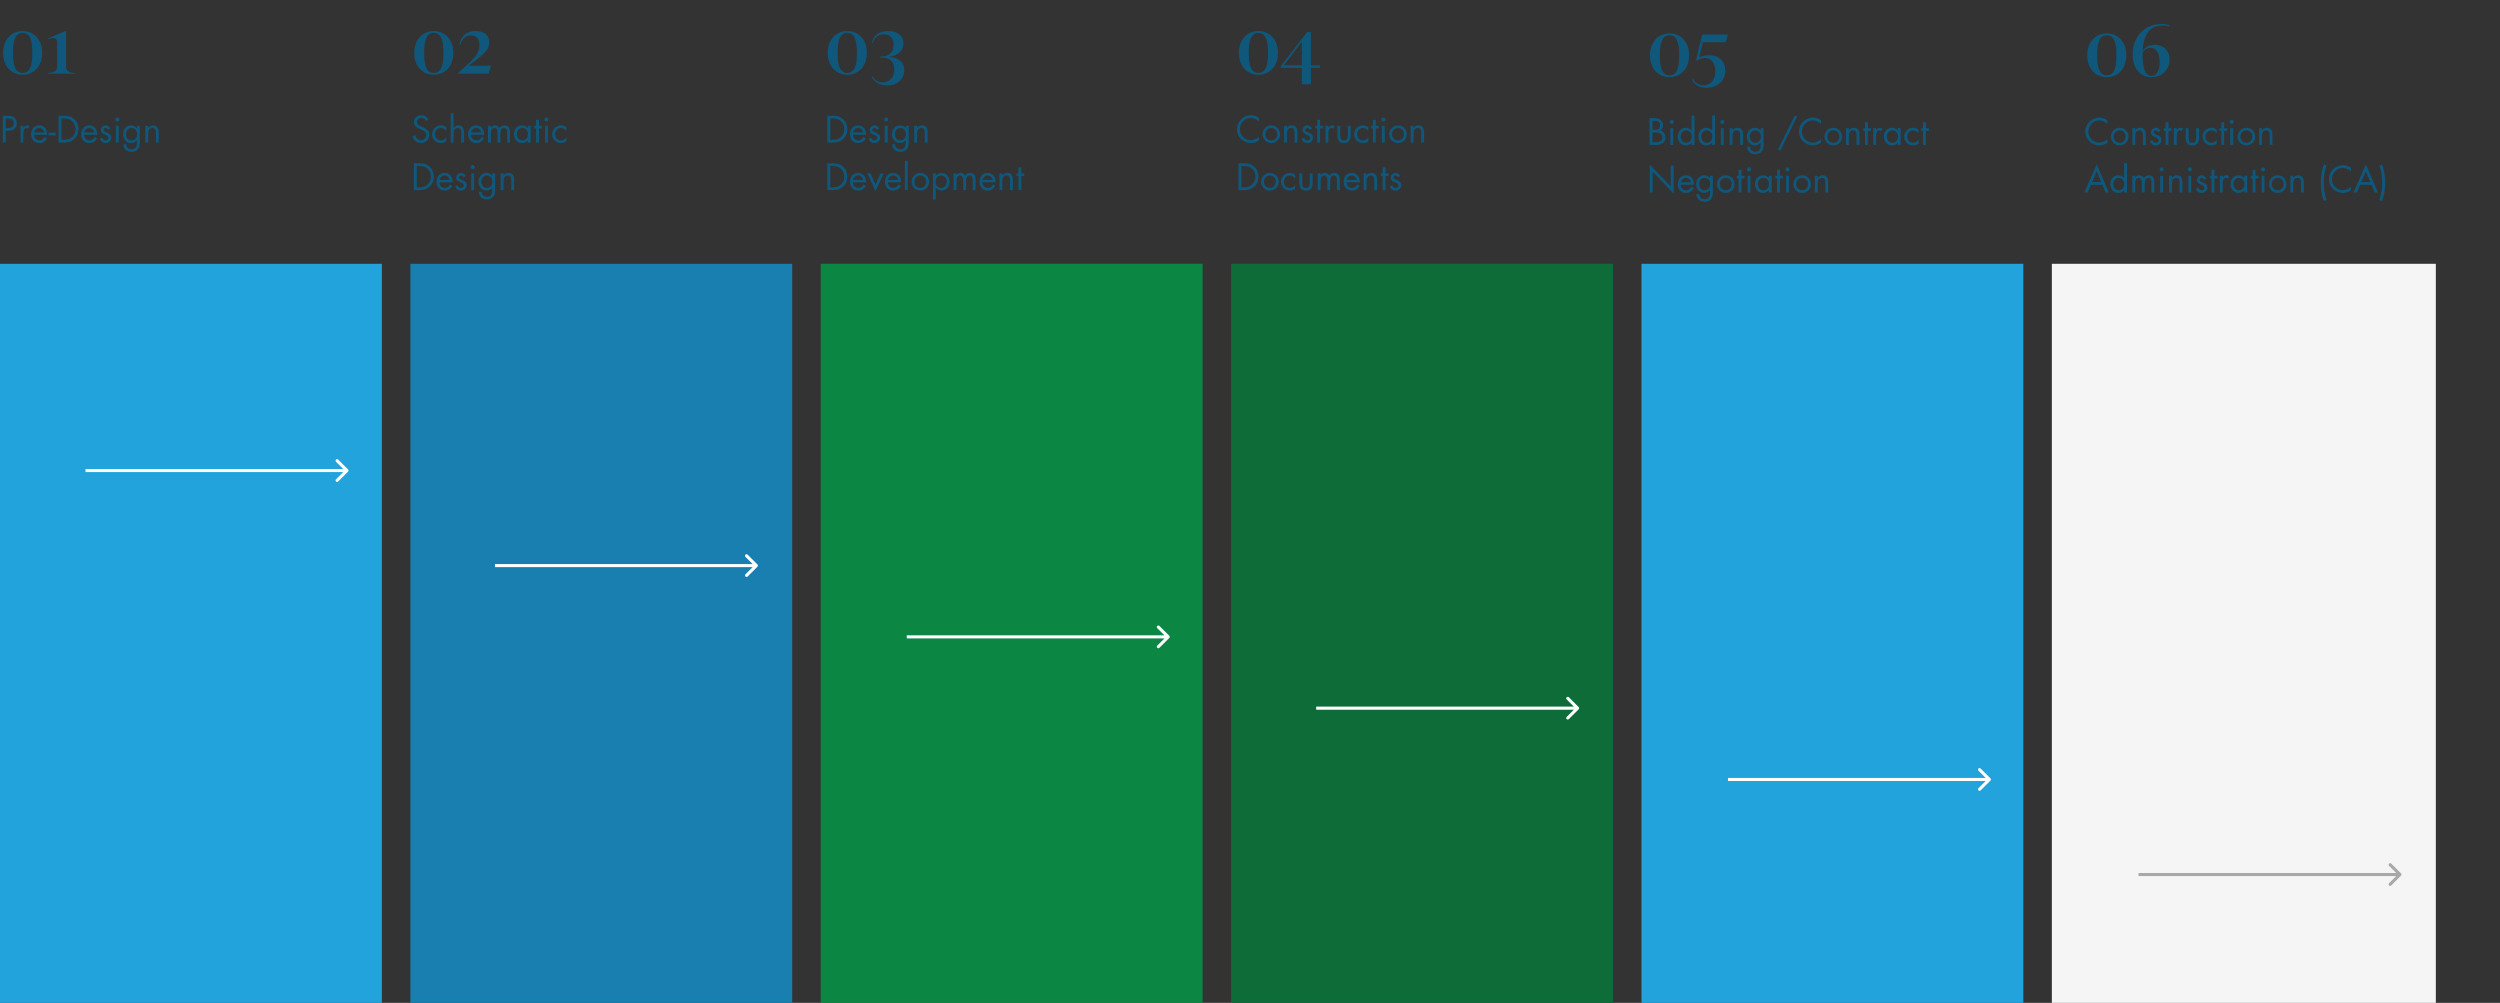 <svg xmlns="http://www.w3.org/2000/svg" width="1052" height="422" viewBox="0 0 1052 422" fill="none"><rect x="0" y="0" width="1052" height="422" fill="#333333" stroke="none"/><path d="M9.536 31.48C5.088 31.48 1.312 28.216 1.312 22.264C1.312 16.344 5.088 13.048 9.536 13.048C13.984 13.048 17.76 16.344 17.76 22.264C17.76 28.216 13.984 31.48 9.536 31.48ZM9.536 30.68C12.512 30.68 13.6 27.832 13.6 22.264C13.6 16.728 12.512 13.848 9.536 13.848C6.56 13.848 5.472 16.728 5.472 22.264C5.472 27.832 6.56 30.68 9.536 30.68ZM20.25 31V30.712C23.098 30.424 24.026 29.88 24.026 27.928V17.976C24.026 16.632 23.578 15.992 22.361 15.992C21.881 15.992 21.305 16.12 20.314 16.472L20.218 16.152L27.578 13.048H27.802V27.928C27.802 29.848 28.762 30.456 31.578 30.712V31H20.25Z" fill="#0F577B"></path><path d="M182.536 31.48C178.088 31.48 174.312 28.216 174.312 22.264C174.312 16.344 178.088 13.048 182.536 13.048C186.984 13.048 190.76 16.344 190.76 22.264C190.76 28.216 186.984 31.48 182.536 31.48ZM182.536 30.68C185.512 30.68 186.6 27.832 186.6 22.264C186.6 16.728 185.512 13.848 182.536 13.848C179.56 13.848 178.472 16.728 178.472 22.264C178.472 27.832 179.56 30.68 182.536 30.68ZM192.677 31V30.808L196.965 26.904C200.293 23.896 201.733 21.912 201.733 18.904C201.733 16.312 200.325 14.872 198.181 14.872C195.941 14.872 194.309 16.344 193.733 18.872L193.381 18.84C193.829 15.128 196.421 13.048 200.165 13.048C203.717 13.048 205.893 14.872 205.893 17.72C205.893 20.536 204.197 22.392 199.333 26.008L197.285 27.64H206.629L205.573 31H192.677Z" fill="#0F577B"></path><path d="M356.536 31.48C352.088 31.48 348.312 28.216 348.312 22.264C348.312 16.344 352.088 13.048 356.536 13.048C360.984 13.048 364.76 16.344 364.76 22.264C364.76 28.216 360.984 31.48 356.536 31.48ZM356.536 30.68C359.512 30.68 360.6 27.832 360.6 22.264C360.6 16.728 359.512 13.848 356.536 13.848C353.56 13.848 352.472 16.728 352.472 22.264C352.472 27.832 353.56 30.68 356.536 30.68ZM373.589 35.96C370.517 35.96 367.957 34.68 366.837 32.344L367.189 32.152C368.181 33.816 369.525 34.68 371.477 34.68C374.293 34.68 376.309 32.568 376.309 29.272C376.309 26.008 374.453 24.216 371.125 24.216H370.485V23.768H371.157C374.133 23.768 376.021 21.816 376.021 18.872C376.021 16.152 374.485 14.424 371.893 14.424C369.493 14.424 367.861 15.864 367.253 18.232L366.933 18.104C367.381 15 370.005 13.048 373.781 13.048C377.685 13.048 380.181 15.064 380.181 18.2C380.181 21.304 377.813 23.512 374.069 23.896V24.024C377.749 23.992 380.501 26.008 380.501 29.624C380.501 33.208 377.589 35.96 373.589 35.96Z" fill="#0F577B"></path><path d="M529.536 31.48C525.088 31.48 521.312 28.216 521.312 22.264C521.312 16.344 525.088 13.048 529.536 13.048C533.984 13.048 537.76 16.344 537.76 22.264C537.76 28.216 533.984 31.48 529.536 31.48ZM529.536 30.68C532.512 30.68 533.6 27.832 533.6 22.264C533.6 16.728 532.512 13.848 529.536 13.848C526.56 13.848 525.472 16.728 525.472 22.264C525.472 27.832 526.56 30.68 529.536 30.68ZM547.809 35.48V28.568H538.945V27.896L549.985 13.528H551.649V27.48H555.457V28.568H551.649V35.48H547.809ZM540.289 27.448H547.809V17.528L540.289 27.448Z" fill="#0F577B"></path><path d="M702.536 32.48C698.088 32.48 694.312 29.216 694.312 23.264C694.312 17.344 698.088 14.048 702.536 14.048C706.984 14.048 710.76 17.344 710.76 23.264C710.76 29.216 706.984 32.48 702.536 32.48ZM702.536 31.68C705.512 31.68 706.6 28.832 706.6 23.264C706.6 17.728 705.512 14.848 702.536 14.848C699.56 14.848 698.472 17.728 698.472 23.264C698.472 28.832 699.56 31.68 702.536 31.68ZM718.061 36.96C714.989 36.96 712.973 35.648 711.981 33.44L712.429 33.184C713.197 34.944 714.829 35.904 716.877 35.904C719.821 35.904 721.805 33.632 721.805 29.856C721.805 26.496 720.013 24.384 717.421 24.384C716.077 24.384 715.021 24.832 714.317 25.472L713.741 25.152L716.269 14.528H727.117L726.125 17.76H716.557L714.989 24.224C715.885 23.616 717.293 23.232 718.861 23.232C723.757 23.232 725.997 26.016 725.997 29.792C725.997 34.24 722.477 36.96 718.061 36.96Z" fill="#0F577B"></path><path d="M886.536 32.48C882.088 32.48 878.312 29.216 878.312 23.264C878.312 17.344 882.088 14.048 886.536 14.048C890.984 14.048 894.76 17.344 894.76 23.264C894.76 29.216 890.984 32.48 886.536 32.48ZM886.536 31.68C889.512 31.68 890.6 28.832 890.6 23.264C890.6 17.728 889.512 14.848 886.536 14.848C883.56 14.848 882.472 17.728 882.472 23.264C882.472 28.832 883.56 31.68 886.536 31.68ZM906.591 18.848C910.399 18.848 912.958 21.248 912.958 25.056C912.958 29.248 909.983 32.48 905.375 32.48C900.607 32.48 897.375 28.704 897.375 22.912C897.375 15.776 902.303 10.08 909.471 10.08C911.039 10.08 912.095 10.336 912.831 10.592L912.607 11.136C911.903 10.88 911.167 10.752 909.951 10.752C904.703 10.752 902.015 14.272 901.631 21.44C902.623 19.808 904.415 18.848 906.591 18.848ZM905.311 31.936C907.615 31.936 908.767 29.664 908.767 26.08C908.767 22.24 907.327 20.128 904.831 20.128C903.487 20.128 902.271 20.896 901.631 22.112C901.599 22.496 901.599 22.88 901.599 23.264C901.599 28.768 902.815 31.936 905.311 31.936Z" fill="#0F577B"></path><path d="M2.4 55.05V60H1.14V48.69H3C3.62 48.69 4.15 48.725 4.59 48.795C5.03 48.865 5.435 49.03 5.805 49.29C6.215 49.57 6.53 49.94 6.75 50.4C6.97 50.86 7.08 51.35 7.08 51.87C7.08 52.34 6.985 52.79 6.795 53.22C6.615 53.65 6.35 54.01 6 54.3C5.65 54.59 5.25 54.79 4.8 54.9C4.36 55 3.865 55.05 3.315 55.05H2.4ZM2.4 49.86V53.88H3.24C3.61 53.88 3.945 53.85 4.245 53.79C4.555 53.72 4.83 53.61 5.07 53.46C5.31 53.3 5.495 53.09 5.625 52.83C5.755 52.56 5.82 52.23 5.82 51.84C5.82 51.4 5.74 51.045 5.58 50.775C5.42 50.505 5.2 50.305 4.92 50.175C4.65 50.045 4.35 49.96 4.02 49.92C3.69 49.88 3.305 49.86 2.865 49.86H2.4ZM9.824 52.95V53.715H9.854C10.104 53.385 10.334 53.145 10.544 52.995C10.764 52.835 11.054 52.755 11.414 52.755C11.744 52.755 12.104 52.865 12.494 53.085L11.924 54.18C11.894 54.16 11.864 54.14 11.834 54.12C11.714 54.03 11.609 53.965 11.519 53.925C11.429 53.885 11.324 53.865 11.204 53.865C10.894 53.865 10.644 53.95 10.454 54.12C10.264 54.29 10.124 54.51 10.034 54.78C9.944 55.05 9.884 55.32 9.854 55.59C9.834 55.86 9.824 56.155 9.824 56.475V60H8.624V52.95H9.824ZM19.843 56.73H14.308C14.318 57.39 14.538 57.95 14.968 58.41C15.398 58.86 15.948 59.085 16.618 59.085C17.098 59.085 17.513 58.96 17.863 58.71C18.213 58.45 18.513 58.09 18.763 57.63L19.783 58.215C19.443 58.845 18.993 59.335 18.433 59.685C17.883 60.025 17.248 60.195 16.528 60.195C16.008 60.195 15.533 60.105 15.103 59.925C14.683 59.735 14.318 59.475 14.008 59.145C13.708 58.815 13.478 58.43 13.318 57.99C13.158 57.54 13.078 57.065 13.078 56.565C13.078 56.045 13.153 55.555 13.303 55.095C13.453 54.625 13.673 54.215 13.963 53.865C14.263 53.515 14.623 53.245 15.043 53.055C15.473 52.855 15.958 52.755 16.498 52.755C17.028 52.755 17.503 52.85 17.923 53.04C18.343 53.23 18.693 53.5 18.973 53.85C19.263 54.19 19.483 54.585 19.633 55.035C19.783 55.475 19.858 55.945 19.858 56.445C19.858 56.475 19.853 56.52 19.843 56.58C19.843 56.68 19.843 56.73 19.843 56.73ZM14.368 55.71H18.583C18.503 55.19 18.268 54.755 17.878 54.405C17.488 54.045 17.033 53.865 16.513 53.865C15.993 53.865 15.523 54.045 15.103 54.405C14.693 54.765 14.448 55.2 14.368 55.71ZM20.377 55.83H23.452V56.94H20.377V55.83ZM24.607 60V48.69H26.737C27.677 48.69 28.492 48.785 29.182 48.975C29.872 49.165 30.527 49.525 31.147 50.055C31.777 50.595 32.247 51.235 32.557 51.975C32.867 52.705 33.022 53.5 33.022 54.36C33.022 55.2 32.867 55.975 32.557 56.685C32.247 57.395 31.787 58.025 31.177 58.575C30.547 59.135 29.887 59.515 29.197 59.715C28.517 59.905 27.687 60 26.707 60H24.607ZM25.867 58.83H26.782C27.552 58.83 28.217 58.75 28.777 58.59C29.347 58.42 29.872 58.11 30.352 57.66C30.812 57.23 31.162 56.73 31.402 56.16C31.642 55.59 31.762 54.985 31.762 54.345C31.762 53.685 31.637 53.06 31.387 52.47C31.137 51.88 30.772 51.375 30.292 50.955C29.812 50.525 29.292 50.235 28.732 50.085C28.182 49.935 27.532 49.86 26.782 49.86H25.867V58.83ZM40.908 56.73H35.373C35.383 57.39 35.603 57.95 36.033 58.41C36.463 58.86 37.013 59.085 37.683 59.085C38.163 59.085 38.578 58.96 38.928 58.71C39.278 58.45 39.578 58.09 39.828 57.63L40.848 58.215C40.508 58.845 40.058 59.335 39.498 59.685C38.948 60.025 38.313 60.195 37.593 60.195C37.073 60.195 36.598 60.105 36.168 59.925C35.748 59.735 35.383 59.475 35.073 59.145C34.773 58.815 34.543 58.43 34.383 57.99C34.223 57.54 34.143 57.065 34.143 56.565C34.143 56.045 34.218 55.555 34.368 55.095C34.518 54.625 34.738 54.215 35.028 53.865C35.328 53.515 35.688 53.245 36.108 53.055C36.538 52.855 37.023 52.755 37.563 52.755C38.093 52.755 38.568 52.85 38.988 53.04C39.408 53.23 39.758 53.5 40.038 53.85C40.328 54.19 40.548 54.585 40.698 55.035C40.848 55.475 40.923 55.945 40.923 56.445C40.923 56.475 40.918 56.52 40.908 56.58C40.908 56.68 40.908 56.73 40.908 56.73ZM35.433 55.71H39.648C39.568 55.19 39.333 54.755 38.943 54.405C38.553 54.045 38.098 53.865 37.578 53.865C37.058 53.865 36.588 54.045 36.168 54.405C35.758 54.765 35.513 55.2 35.433 55.71ZM46.406 54.06L45.401 54.585C45.311 54.385 45.181 54.215 45.011 54.075C44.841 53.935 44.651 53.865 44.441 53.865C44.221 53.865 44.021 53.94 43.841 54.09C43.661 54.24 43.571 54.425 43.571 54.645C43.571 54.895 43.676 55.095 43.886 55.245C44.106 55.395 44.451 55.565 44.921 55.755C45.021 55.795 45.116 55.835 45.206 55.875C45.706 56.085 46.101 56.34 46.391 56.64C46.691 56.94 46.841 57.36 46.841 57.9C46.841 58.56 46.606 59.11 46.136 59.55C45.676 59.98 45.116 60.195 44.456 60.195C43.866 60.195 43.351 60.035 42.911 59.715C42.471 59.395 42.156 58.96 41.966 58.41L43.031 57.96C43.201 58.34 43.391 58.625 43.601 58.815C43.811 58.995 44.101 59.085 44.471 59.085C44.801 59.085 45.071 58.985 45.281 58.785C45.501 58.585 45.611 58.325 45.611 58.005C45.611 57.685 45.496 57.44 45.266 57.27C45.046 57.09 44.701 56.9 44.231 56.7C43.931 56.58 43.691 56.475 43.511 56.385C43.331 56.285 43.156 56.165 42.986 56.025C42.816 55.875 42.681 55.7 42.581 55.5C42.481 55.29 42.431 55.04 42.431 54.75C42.431 54.17 42.636 53.695 43.046 53.325C43.456 52.945 43.951 52.755 44.531 52.755C44.931 52.755 45.301 52.88 45.641 53.13C45.991 53.37 46.246 53.68 46.406 54.06ZM49.967 52.95V60H48.767V52.95H49.967ZM49.367 49.44C49.597 49.44 49.797 49.525 49.967 49.695C50.137 49.865 50.222 50.065 50.222 50.295C50.222 50.535 50.137 50.74 49.967 50.91C49.797 51.07 49.597 51.15 49.367 51.15C49.137 51.15 48.937 51.07 48.767 50.91C48.597 50.74 48.512 50.535 48.512 50.295C48.512 50.065 48.597 49.865 48.767 49.695C48.937 49.525 49.137 49.44 49.367 49.44ZM55.318 53.865C54.978 53.865 54.663 53.935 54.373 54.075C54.093 54.205 53.853 54.39 53.653 54.63C53.233 55.12 53.023 55.71 53.023 56.4C53.023 57.14 53.228 57.775 53.638 58.305C54.058 58.825 54.623 59.085 55.333 59.085C56.073 59.085 56.648 58.83 57.058 58.32C57.478 57.8 57.688 57.165 57.688 56.415C57.688 55.685 57.473 55.08 57.043 54.6C56.613 54.11 56.038 53.865 55.318 53.865ZM58.828 52.95V59.655C58.828 60.385 58.788 60.965 58.708 61.395C58.628 61.835 58.428 62.265 58.108 62.685C57.788 63.095 57.388 63.405 56.908 63.615C56.428 63.825 55.918 63.93 55.378 63.93C54.378 63.93 53.553 63.635 52.903 63.045C52.263 62.455 51.933 61.67 51.913 60.69H53.113C53.123 61.33 53.338 61.845 53.758 62.235C54.178 62.625 54.713 62.82 55.363 62.82C55.813 62.82 56.188 62.745 56.488 62.595C56.788 62.445 57.018 62.235 57.178 61.965C57.348 61.695 57.463 61.385 57.523 61.035C57.593 60.685 57.628 60.295 57.628 59.865V59.025H57.598C57.318 59.385 56.958 59.67 56.518 59.88C56.088 60.09 55.633 60.195 55.153 60.195C54.653 60.195 54.193 60.1 53.773 59.91C53.363 59.71 53.008 59.44 52.708 59.1C52.408 58.75 52.178 58.355 52.018 57.915C51.868 57.465 51.793 56.995 51.793 56.505C51.793 56.005 51.873 55.53 52.033 55.08C52.193 54.63 52.423 54.23 52.723 53.88C53.023 53.53 53.383 53.255 53.803 53.055C54.223 52.855 54.688 52.755 55.198 52.755C55.688 52.755 56.138 52.86 56.548 53.07C56.958 53.28 57.308 53.575 57.598 53.955H57.628V52.95H58.828ZM62.369 52.95V53.805H62.399C62.909 53.105 63.579 52.755 64.409 52.755C64.879 52.755 65.269 52.835 65.579 52.995C65.899 53.155 66.149 53.375 66.329 53.655C66.509 53.925 66.634 54.245 66.704 54.615C66.774 54.975 66.809 55.375 66.809 55.815V60H65.609V56.025C65.609 55.685 65.594 55.395 65.564 55.155C65.534 54.915 65.469 54.695 65.369 54.495C65.279 54.295 65.129 54.14 64.919 54.03C64.719 53.92 64.454 53.865 64.124 53.865C63.734 53.865 63.419 53.95 63.179 54.12C62.939 54.28 62.759 54.49 62.639 54.75C62.529 55.01 62.454 55.295 62.414 55.605C62.384 55.905 62.369 56.255 62.369 56.655V60H61.169V52.95H62.369Z" fill="#0F577B"></path><path d="M180.275 50.25L179.27 50.895C179.03 50.475 178.76 50.165 178.46 49.965C178.16 49.765 177.78 49.665 177.32 49.665C176.81 49.665 176.37 49.83 176 50.16C175.63 50.49 175.445 50.91 175.445 51.42C175.445 51.65 175.495 51.86 175.595 52.05C175.705 52.23 175.845 52.39 176.015 52.53C176.185 52.66 176.365 52.775 176.555 52.875C176.745 52.975 176.965 53.08 177.215 53.19L177.965 53.52C178.395 53.71 178.76 53.895 179.06 54.075C179.37 54.245 179.645 54.455 179.885 54.705C180.135 54.945 180.33 55.23 180.47 55.56C180.61 55.89 180.68 56.27 180.68 56.7C180.68 57.19 180.59 57.65 180.41 58.08C180.23 58.5 179.975 58.87 179.645 59.19C179.315 59.51 178.935 59.76 178.505 59.94C178.075 60.11 177.615 60.195 177.125 60.195C176.225 60.195 175.455 59.93 174.815 59.4C174.185 58.86 173.78 58.15 173.6 57.27L174.83 56.925C174.92 57.515 175.17 58.015 175.58 58.425C176 58.825 176.505 59.025 177.095 59.025C177.395 59.025 177.685 58.97 177.965 58.86C178.245 58.75 178.495 58.595 178.715 58.395C178.935 58.195 179.105 57.96 179.225 57.69C179.355 57.42 179.42 57.13 179.42 56.82C179.42 56.51 179.365 56.24 179.255 56.01C179.145 55.78 178.995 55.585 178.805 55.425C178.625 55.255 178.425 55.115 178.205 55.005C177.995 54.885 177.725 54.75 177.395 54.6L177.335 54.57L176.645 54.27C176.255 54.09 175.92 53.92 175.64 53.76C175.37 53.6 175.12 53.41 174.89 53.19C174.67 52.96 174.495 52.7 174.365 52.41C174.245 52.11 174.185 51.765 174.185 51.375C174.185 50.945 174.265 50.555 174.425 50.205C174.595 49.845 174.83 49.54 175.13 49.29C175.43 49.03 175.77 48.835 176.15 48.705C176.53 48.565 176.93 48.495 177.35 48.495C177.98 48.495 178.55 48.65 179.06 48.96C179.57 49.26 179.975 49.69 180.275 50.25ZM187.754 53.46V55.05H187.724C187.424 54.67 187.094 54.38 186.734 54.18C186.384 53.97 185.984 53.865 185.534 53.865C185.174 53.865 184.839 53.935 184.529 54.075C184.229 54.205 183.969 54.395 183.749 54.645C183.529 54.885 183.354 55.165 183.224 55.485C183.104 55.795 183.044 56.125 183.044 56.475C183.044 57.195 183.269 57.81 183.719 58.32C184.169 58.83 184.754 59.085 185.474 59.085C185.964 59.085 186.394 58.985 186.764 58.785C187.134 58.575 187.469 58.27 187.769 57.87H187.799V59.475C187.089 59.955 186.344 60.195 185.564 60.195C185.044 60.195 184.554 60.105 184.094 59.925C183.634 59.735 183.234 59.47 182.894 59.13C182.554 58.79 182.289 58.395 182.099 57.945C181.909 57.485 181.814 56.995 181.814 56.475C181.814 55.955 181.909 55.47 182.099 55.02C182.299 54.57 182.569 54.175 182.909 53.835C183.259 53.495 183.664 53.23 184.124 53.04C184.584 52.85 185.069 52.755 185.579 52.755C185.959 52.755 186.334 52.815 186.704 52.935C187.084 53.055 187.434 53.23 187.754 53.46ZM189.653 47.625H190.853V53.775L190.883 53.805C191.393 53.105 192.063 52.755 192.893 52.755C193.363 52.755 193.753 52.835 194.063 52.995C194.383 53.155 194.633 53.375 194.813 53.655C194.993 53.925 195.118 54.245 195.188 54.615C195.258 54.975 195.293 55.375 195.293 55.815V60H194.093V56.025C194.093 55.685 194.078 55.395 194.048 55.155C194.018 54.915 193.953 54.695 193.853 54.495C193.763 54.295 193.613 54.14 193.403 54.03C193.203 53.92 192.938 53.865 192.608 53.865C192.218 53.865 191.903 53.95 191.663 54.12C191.423 54.28 191.243 54.49 191.123 54.75C191.013 55.01 190.938 55.295 190.898 55.605C190.868 55.905 190.853 56.255 190.853 56.655V60H189.653V47.625ZM203.713 56.73H198.178C198.188 57.39 198.408 57.95 198.838 58.41C199.268 58.86 199.818 59.085 200.488 59.085C200.968 59.085 201.383 58.96 201.733 58.71C202.083 58.45 202.383 58.09 202.633 57.63L203.653 58.215C203.313 58.845 202.863 59.335 202.303 59.685C201.753 60.025 201.118 60.195 200.397 60.195C199.878 60.195 199.403 60.105 198.973 59.925C198.553 59.735 198.188 59.475 197.878 59.145C197.578 58.815 197.348 58.43 197.188 57.99C197.028 57.54 196.948 57.065 196.948 56.565C196.948 56.045 197.023 55.555 197.173 55.095C197.323 54.625 197.543 54.215 197.833 53.865C198.133 53.515 198.493 53.245 198.913 53.055C199.343 52.855 199.828 52.755 200.368 52.755C200.898 52.755 201.373 52.85 201.793 53.04C202.213 53.23 202.563 53.5 202.843 53.85C203.133 54.19 203.353 54.585 203.503 55.035C203.653 55.475 203.728 55.945 203.728 56.445C203.728 56.475 203.723 56.52 203.713 56.58C203.713 56.68 203.713 56.73 203.713 56.73ZM198.238 55.71H202.453C202.373 55.19 202.138 54.755 201.748 54.405C201.358 54.045 200.903 53.865 200.383 53.865C199.863 53.865 199.393 54.045 198.973 54.405C198.563 54.765 198.318 55.2 198.238 55.71ZM206.556 52.95V53.715H206.586C206.776 53.415 207.016 53.18 207.306 53.01C207.606 52.84 207.931 52.755 208.281 52.755C208.701 52.755 209.081 52.86 209.421 53.07C209.771 53.28 210.041 53.565 210.231 53.925C210.431 53.545 210.721 53.255 211.101 53.055C211.491 52.855 211.906 52.755 212.346 52.755C212.776 52.755 213.136 52.835 213.426 52.995C213.726 53.155 213.961 53.375 214.131 53.655C214.301 53.925 214.421 54.235 214.491 54.585C214.561 54.935 214.596 55.31 214.596 55.71V60H213.396V55.905C213.396 55.605 213.381 55.35 213.351 55.14C213.331 54.92 213.281 54.715 213.201 54.525C213.121 54.325 212.991 54.165 212.811 54.045C212.631 53.925 212.396 53.865 212.106 53.865C211.776 53.865 211.506 53.935 211.296 54.075C211.096 54.215 210.941 54.405 210.831 54.645C210.731 54.875 210.661 55.125 210.621 55.395C210.591 55.655 210.576 55.945 210.576 56.265V60H209.376V55.995C209.376 55.725 209.361 55.475 209.331 55.245C209.311 55.005 209.256 54.78 209.166 54.57C209.086 54.36 208.956 54.19 208.776 54.06C208.606 53.93 208.386 53.865 208.116 53.865C207.786 53.865 207.511 53.94 207.291 54.09C207.081 54.24 206.921 54.44 206.811 54.69C206.711 54.93 206.641 55.19 206.601 55.47C206.571 55.74 206.556 56.035 206.556 56.355V60H205.356V52.95H206.556ZM219.794 53.865C219.454 53.865 219.139 53.935 218.849 54.075C218.569 54.205 218.329 54.39 218.129 54.63C217.709 55.12 217.499 55.71 217.499 56.4C217.499 57.14 217.704 57.775 218.114 58.305C218.534 58.825 219.099 59.085 219.809 59.085C220.549 59.085 221.124 58.83 221.534 58.32C221.954 57.8 222.164 57.165 222.164 56.415C222.164 55.685 221.949 55.08 221.519 54.6C221.089 54.11 220.514 53.865 219.794 53.865ZM223.304 52.95V60H222.104V59.025H222.074C221.464 59.805 220.654 60.195 219.644 60.195C219.144 60.195 218.684 60.1 218.264 59.91C217.844 59.71 217.484 59.435 217.184 59.085C216.894 58.735 216.669 58.34 216.509 57.9C216.349 57.45 216.269 56.98 216.269 56.49C216.269 55.98 216.344 55.5 216.494 55.05C216.654 54.6 216.879 54.205 217.169 53.865C217.469 53.515 217.829 53.245 218.249 53.055C218.669 52.855 219.139 52.755 219.659 52.755C220.139 52.755 220.589 52.86 221.009 53.07C221.429 53.28 221.784 53.575 222.074 53.955H222.104V52.95H223.304ZM226.787 54.06V60H225.587V54.06H224.852V52.95H225.587V50.415H226.787V52.95H228.047V54.06H226.787ZM230.555 52.95V60H229.355V52.95H230.555ZM229.955 49.44C230.185 49.44 230.385 49.525 230.555 49.695C230.725 49.865 230.81 50.065 230.81 50.295C230.81 50.535 230.725 50.74 230.555 50.91C230.385 51.07 230.185 51.15 229.955 51.15C229.725 51.15 229.525 51.07 229.355 50.91C229.185 50.74 229.1 50.535 229.1 50.295C229.1 50.065 229.185 49.865 229.355 49.695C229.525 49.525 229.725 49.44 229.955 49.44ZM238.291 53.46V55.05H238.261C237.961 54.67 237.631 54.38 237.271 54.18C236.921 53.97 236.521 53.865 236.071 53.865C235.711 53.865 235.376 53.935 235.066 54.075C234.766 54.205 234.506 54.395 234.286 54.645C234.066 54.885 233.891 55.165 233.761 55.485C233.641 55.795 233.581 56.125 233.581 56.475C233.581 57.195 233.806 57.81 234.256 58.32C234.706 58.83 235.291 59.085 236.011 59.085C236.501 59.085 236.931 58.985 237.301 58.785C237.671 58.575 238.006 58.27 238.306 57.87H238.336V59.475C237.626 59.955 236.881 60.195 236.101 60.195C235.581 60.195 235.091 60.105 234.631 59.925C234.171 59.735 233.771 59.47 233.431 59.13C233.091 58.79 232.826 58.395 232.636 57.945C232.446 57.485 232.351 56.995 232.351 56.475C232.351 55.955 232.446 55.47 232.636 55.02C232.836 54.57 233.106 54.175 233.446 53.835C233.796 53.495 234.201 53.23 234.661 53.04C235.121 52.85 235.606 52.755 236.116 52.755C236.496 52.755 236.871 52.815 237.241 52.935C237.621 53.055 237.971 53.23 238.291 53.46ZM174.14 80V68.69H176.27C177.21 68.69 178.025 68.785 178.715 68.975C179.405 69.165 180.06 69.525 180.68 70.055C181.31 70.595 181.78 71.235 182.09 71.975C182.4 72.705 182.555 73.5 182.555 74.36C182.555 75.2 182.4 75.975 182.09 76.685C181.78 77.395 181.32 78.025 180.71 78.575C180.08 79.135 179.42 79.515 178.73 79.715C178.05 79.905 177.22 80 176.24 80H174.14ZM175.4 78.83H176.315C177.085 78.83 177.75 78.75 178.31 78.59C178.88 78.42 179.405 78.11 179.885 77.66C180.345 77.23 180.695 76.73 180.935 76.16C181.175 75.59 181.295 74.985 181.295 74.345C181.295 73.685 181.17 73.06 180.92 72.47C180.67 71.88 180.305 71.375 179.825 70.955C179.345 70.525 178.825 70.235 178.265 70.085C177.715 69.935 177.065 69.86 176.315 69.86H175.4V78.83ZM190.441 76.73H184.906C184.916 77.39 185.136 77.95 185.566 78.41C185.996 78.86 186.546 79.085 187.216 79.085C187.696 79.085 188.111 78.96 188.461 78.71C188.811 78.45 189.111 78.09 189.361 77.63L190.381 78.215C190.041 78.845 189.591 79.335 189.031 79.685C188.481 80.025 187.846 80.195 187.126 80.195C186.606 80.195 186.131 80.105 185.701 79.925C185.281 79.735 184.916 79.475 184.606 79.145C184.306 78.815 184.076 78.43 183.916 77.99C183.756 77.54 183.676 77.065 183.676 76.565C183.676 76.045 183.751 75.555 183.901 75.095C184.051 74.625 184.271 74.215 184.561 73.865C184.861 73.515 185.221 73.245 185.641 73.055C186.071 72.855 186.556 72.755 187.096 72.755C187.626 72.755 188.101 72.85 188.521 73.04C188.941 73.23 189.291 73.5 189.571 73.85C189.861 74.19 190.081 74.585 190.231 75.035C190.381 75.475 190.456 75.945 190.456 76.445C190.456 76.475 190.451 76.52 190.441 76.58C190.441 76.68 190.441 76.73 190.441 76.73ZM184.966 75.71H189.181C189.101 75.19 188.866 74.755 188.476 74.405C188.086 74.045 187.631 73.865 187.111 73.865C186.591 73.865 186.121 74.045 185.701 74.405C185.291 74.765 185.046 75.2 184.966 75.71ZM195.939 74.06L194.934 74.585C194.844 74.385 194.714 74.215 194.544 74.075C194.374 73.935 194.184 73.865 193.974 73.865C193.754 73.865 193.554 73.94 193.374 74.09C193.194 74.24 193.104 74.425 193.104 74.645C193.104 74.895 193.209 75.095 193.419 75.245C193.639 75.395 193.984 75.565 194.454 75.755C194.554 75.795 194.649 75.835 194.739 75.875C195.239 76.085 195.634 76.34 195.924 76.64C196.224 76.94 196.374 77.36 196.374 77.9C196.374 78.56 196.139 79.11 195.669 79.55C195.209 79.98 194.649 80.195 193.989 80.195C193.399 80.195 192.884 80.035 192.444 79.715C192.004 79.395 191.689 78.96 191.499 78.41L192.564 77.96C192.734 78.34 192.924 78.625 193.134 78.815C193.344 78.995 193.634 79.085 194.004 79.085C194.334 79.085 194.604 78.985 194.814 78.785C195.034 78.585 195.144 78.325 195.144 78.005C195.144 77.685 195.029 77.44 194.799 77.27C194.579 77.09 194.234 76.9 193.764 76.7C193.464 76.58 193.224 76.475 193.044 76.385C192.864 76.285 192.689 76.165 192.519 76.025C192.349 75.875 192.214 75.7 192.114 75.5C192.014 75.29 191.964 75.04 191.964 74.75C191.964 74.17 192.169 73.695 192.579 73.325C192.989 72.945 193.484 72.755 194.064 72.755C194.464 72.755 194.834 72.88 195.174 73.13C195.524 73.37 195.779 73.68 195.939 74.06ZM199.501 72.95V80H198.301V72.95H199.501ZM198.901 69.44C199.131 69.44 199.331 69.525 199.501 69.695C199.671 69.865 199.756 70.065 199.756 70.295C199.756 70.535 199.671 70.74 199.501 70.91C199.331 71.07 199.131 71.15 198.901 71.15C198.671 71.15 198.471 71.07 198.301 70.91C198.131 70.74 198.046 70.535 198.046 70.295C198.046 70.065 198.131 69.865 198.301 69.695C198.471 69.525 198.671 69.44 198.901 69.44ZM204.851 73.865C204.511 73.865 204.196 73.935 203.906 74.075C203.626 74.205 203.386 74.39 203.186 74.63C202.766 75.12 202.556 75.71 202.556 76.4C202.556 77.14 202.761 77.775 203.171 78.305C203.591 78.825 204.156 79.085 204.866 79.085C205.606 79.085 206.181 78.83 206.591 78.32C207.011 77.8 207.221 77.165 207.221 76.415C207.221 75.685 207.006 75.08 206.576 74.6C206.146 74.11 205.571 73.865 204.851 73.865ZM208.361 72.95V79.655C208.361 80.385 208.321 80.965 208.241 81.395C208.161 81.835 207.961 82.265 207.641 82.685C207.321 83.095 206.921 83.405 206.441 83.615C205.961 83.825 205.451 83.93 204.911 83.93C203.911 83.93 203.086 83.635 202.436 83.045C201.796 82.455 201.466 81.67 201.446 80.69H202.646C202.656 81.33 202.871 81.845 203.291 82.235C203.711 82.625 204.246 82.82 204.896 82.82C205.346 82.82 205.721 82.745 206.021 82.595C206.321 82.445 206.551 82.235 206.711 81.965C206.881 81.695 206.996 81.385 207.056 81.035C207.126 80.685 207.161 80.295 207.161 79.865V79.025H207.131C206.851 79.385 206.491 79.67 206.051 79.88C205.621 80.09 205.166 80.195 204.686 80.195C204.186 80.195 203.726 80.1 203.306 79.91C202.896 79.71 202.541 79.44 202.241 79.1C201.941 78.75 201.711 78.355 201.551 77.915C201.401 77.465 201.326 76.995 201.326 76.505C201.326 76.005 201.406 75.53 201.566 75.08C201.726 74.63 201.956 74.23 202.256 73.88C202.556 73.53 202.916 73.255 203.336 73.055C203.756 72.855 204.221 72.755 204.731 72.755C205.221 72.755 205.671 72.86 206.081 73.07C206.491 73.28 206.841 73.575 207.131 73.955H207.161V72.95H208.361ZM211.903 72.95V73.805H211.933C212.443 73.105 213.113 72.755 213.943 72.755C214.413 72.755 214.803 72.835 215.113 72.995C215.433 73.155 215.683 73.375 215.863 73.655C216.043 73.925 216.168 74.245 216.238 74.615C216.308 74.975 216.343 75.375 216.343 75.815V80H215.143V76.025C215.143 75.685 215.128 75.395 215.098 75.155C215.068 74.915 215.003 74.695 214.903 74.495C214.813 74.295 214.663 74.14 214.453 74.03C214.253 73.92 213.988 73.865 213.658 73.865C213.268 73.865 212.953 73.95 212.713 74.12C212.473 74.28 212.293 74.49 212.173 74.75C212.063 75.01 211.988 75.295 211.948 75.605C211.918 75.905 211.903 76.255 211.903 76.655V80H210.703V72.95H211.903Z" fill="#0F577B"></path><path d="M348.14 60V48.69H350.27C351.21 48.69 352.025 48.785 352.715 48.975C353.405 49.165 354.06 49.525 354.68 50.055C355.31 50.595 355.78 51.235 356.09 51.975C356.4 52.705 356.555 53.5 356.555 54.36C356.555 55.2 356.4 55.975 356.09 56.685C355.78 57.395 355.32 58.025 354.71 58.575C354.08 59.135 353.42 59.515 352.73 59.715C352.05 59.905 351.22 60 350.24 60H348.14ZM349.4 58.83H350.315C351.085 58.83 351.75 58.75 352.31 58.59C352.88 58.42 353.405 58.11 353.885 57.66C354.345 57.23 354.695 56.73 354.935 56.16C355.175 55.59 355.295 54.985 355.295 54.345C355.295 53.685 355.17 53.06 354.92 52.47C354.67 51.88 354.305 51.375 353.825 50.955C353.345 50.525 352.825 50.235 352.265 50.085C351.715 49.935 351.065 49.86 350.315 49.86H349.4V58.83ZM364.441 56.73H358.906C358.916 57.39 359.136 57.95 359.566 58.41C359.996 58.86 360.546 59.085 361.216 59.085C361.696 59.085 362.111 58.96 362.461 58.71C362.811 58.45 363.111 58.09 363.361 57.63L364.381 58.215C364.041 58.845 363.591 59.335 363.031 59.685C362.481 60.025 361.846 60.195 361.126 60.195C360.606 60.195 360.131 60.105 359.701 59.925C359.281 59.735 358.916 59.475 358.606 59.145C358.306 58.815 358.076 58.43 357.916 57.99C357.756 57.54 357.676 57.065 357.676 56.565C357.676 56.045 357.751 55.555 357.901 55.095C358.051 54.625 358.271 54.215 358.561 53.865C358.861 53.515 359.221 53.245 359.641 53.055C360.071 52.855 360.556 52.755 361.096 52.755C361.626 52.755 362.101 52.85 362.521 53.04C362.941 53.23 363.291 53.5 363.571 53.85C363.861 54.19 364.081 54.585 364.231 55.035C364.381 55.475 364.456 55.945 364.456 56.445C364.456 56.475 364.451 56.52 364.441 56.58C364.441 56.68 364.441 56.73 364.441 56.73ZM358.966 55.71H363.181C363.101 55.19 362.866 54.755 362.476 54.405C362.086 54.045 361.631 53.865 361.111 53.865C360.591 53.865 360.121 54.045 359.701 54.405C359.291 54.765 359.046 55.2 358.966 55.71ZM369.939 54.06L368.934 54.585C368.844 54.385 368.714 54.215 368.544 54.075C368.374 53.935 368.184 53.865 367.974 53.865C367.754 53.865 367.554 53.94 367.374 54.09C367.194 54.24 367.104 54.425 367.104 54.645C367.104 54.895 367.209 55.095 367.419 55.245C367.639 55.395 367.984 55.565 368.454 55.755C368.554 55.795 368.649 55.835 368.739 55.875C369.239 56.085 369.634 56.34 369.924 56.64C370.224 56.94 370.374 57.36 370.374 57.9C370.374 58.56 370.139 59.11 369.669 59.55C369.209 59.98 368.649 60.195 367.989 60.195C367.399 60.195 366.884 60.035 366.444 59.715C366.004 59.395 365.689 58.96 365.499 58.41L366.564 57.96C366.734 58.34 366.924 58.625 367.134 58.815C367.344 58.995 367.634 59.085 368.004 59.085C368.334 59.085 368.604 58.985 368.814 58.785C369.034 58.585 369.144 58.325 369.144 58.005C369.144 57.685 369.029 57.44 368.799 57.27C368.579 57.09 368.234 56.9 367.764 56.7C367.464 56.58 367.224 56.475 367.044 56.385C366.864 56.285 366.689 56.165 366.519 56.025C366.349 55.875 366.214 55.7 366.114 55.5C366.014 55.29 365.964 55.04 365.964 54.75C365.964 54.17 366.169 53.695 366.579 53.325C366.989 52.945 367.484 52.755 368.064 52.755C368.464 52.755 368.834 52.88 369.174 53.13C369.524 53.37 369.779 53.68 369.939 54.06ZM373.501 52.95V60H372.301V52.95H373.501ZM372.901 49.44C373.131 49.44 373.331 49.525 373.501 49.695C373.671 49.865 373.756 50.065 373.756 50.295C373.756 50.535 373.671 50.74 373.501 50.91C373.331 51.07 373.131 51.15 372.901 51.15C372.671 51.15 372.471 51.07 372.301 50.91C372.131 50.74 372.046 50.535 372.046 50.295C372.046 50.065 372.131 49.865 372.301 49.695C372.471 49.525 372.671 49.44 372.901 49.44ZM378.851 53.865C378.511 53.865 378.196 53.935 377.906 54.075C377.626 54.205 377.386 54.39 377.186 54.63C376.766 55.12 376.556 55.71 376.556 56.4C376.556 57.14 376.761 57.775 377.171 58.305C377.591 58.825 378.156 59.085 378.866 59.085C379.606 59.085 380.181 58.83 380.591 58.32C381.011 57.8 381.221 57.165 381.221 56.415C381.221 55.685 381.006 55.08 380.576 54.6C380.146 54.11 379.571 53.865 378.851 53.865ZM382.361 52.95V59.655C382.361 60.385 382.321 60.965 382.241 61.395C382.161 61.835 381.961 62.265 381.641 62.685C381.321 63.095 380.921 63.405 380.441 63.615C379.961 63.825 379.451 63.93 378.911 63.93C377.911 63.93 377.086 63.635 376.436 63.045C375.796 62.455 375.466 61.67 375.446 60.69H376.646C376.656 61.33 376.871 61.845 377.291 62.235C377.711 62.625 378.246 62.82 378.896 62.82C379.346 62.82 379.721 62.745 380.021 62.595C380.321 62.445 380.551 62.235 380.711 61.965C380.881 61.695 380.996 61.385 381.056 61.035C381.126 60.685 381.161 60.295 381.161 59.865V59.025H381.131C380.851 59.385 380.491 59.67 380.051 59.88C379.621 60.09 379.166 60.195 378.686 60.195C378.186 60.195 377.726 60.1 377.306 59.91C376.896 59.71 376.541 59.44 376.241 59.1C375.941 58.75 375.711 58.355 375.551 57.915C375.401 57.465 375.326 56.995 375.326 56.505C375.326 56.005 375.406 55.53 375.566 55.08C375.726 54.63 375.956 54.23 376.256 53.88C376.556 53.53 376.916 53.255 377.336 53.055C377.756 52.855 378.221 52.755 378.731 52.755C379.221 52.755 379.671 52.86 380.081 53.07C380.491 53.28 380.841 53.575 381.131 53.955H381.161V52.95H382.361ZM385.903 52.95V53.805H385.933C386.443 53.105 387.113 52.755 387.943 52.755C388.413 52.755 388.803 52.835 389.113 52.995C389.433 53.155 389.683 53.375 389.863 53.655C390.043 53.925 390.168 54.245 390.238 54.615C390.308 54.975 390.343 55.375 390.343 55.815V60H389.143V56.025C389.143 55.685 389.128 55.395 389.098 55.155C389.068 54.915 389.003 54.695 388.903 54.495C388.813 54.295 388.663 54.14 388.453 54.03C388.253 53.92 387.988 53.865 387.658 53.865C387.268 53.865 386.953 53.95 386.713 54.12C386.473 54.28 386.293 54.49 386.173 54.75C386.063 55.01 385.988 55.295 385.948 55.605C385.918 55.905 385.903 56.255 385.903 56.655V60H384.703V52.95H385.903ZM348.14 80V68.69H350.27C351.21 68.69 352.025 68.785 352.715 68.975C353.405 69.165 354.06 69.525 354.68 70.055C355.31 70.595 355.78 71.235 356.09 71.975C356.4 72.705 356.555 73.5 356.555 74.36C356.555 75.2 356.4 75.975 356.09 76.685C355.78 77.395 355.32 78.025 354.71 78.575C354.08 79.135 353.42 79.515 352.73 79.715C352.05 79.905 351.22 80 350.24 80H348.14ZM349.4 78.83H350.315C351.085 78.83 351.75 78.75 352.31 78.59C352.88 78.42 353.405 78.11 353.885 77.66C354.345 77.23 354.695 76.73 354.935 76.16C355.175 75.59 355.295 74.985 355.295 74.345C355.295 73.685 355.17 73.06 354.92 72.47C354.67 71.88 354.305 71.375 353.825 70.955C353.345 70.525 352.825 70.235 352.265 70.085C351.715 69.935 351.065 69.86 350.315 69.86H349.4V78.83ZM364.441 76.73H358.906C358.916 77.39 359.136 77.95 359.566 78.41C359.996 78.86 360.546 79.085 361.216 79.085C361.696 79.085 362.111 78.96 362.461 78.71C362.811 78.45 363.111 78.09 363.361 77.63L364.381 78.215C364.041 78.845 363.591 79.335 363.031 79.685C362.481 80.025 361.846 80.195 361.126 80.195C360.606 80.195 360.131 80.105 359.701 79.925C359.281 79.735 358.916 79.475 358.606 79.145C358.306 78.815 358.076 78.43 357.916 77.99C357.756 77.54 357.676 77.065 357.676 76.565C357.676 76.045 357.751 75.555 357.901 75.095C358.051 74.625 358.271 74.215 358.561 73.865C358.861 73.515 359.221 73.245 359.641 73.055C360.071 72.855 360.556 72.755 361.096 72.755C361.626 72.755 362.101 72.85 362.521 73.04C362.941 73.23 363.291 73.5 363.571 73.85C363.861 74.19 364.081 74.585 364.231 75.035C364.381 75.475 364.456 75.945 364.456 76.445C364.456 76.475 364.451 76.52 364.441 76.58C364.441 76.68 364.441 76.73 364.441 76.73ZM358.966 75.71H363.181C363.101 75.19 362.866 74.755 362.476 74.405C362.086 74.045 361.631 73.865 361.111 73.865C360.591 73.865 360.121 74.045 359.701 74.405C359.291 74.765 359.046 75.2 358.966 75.71ZM366.324 72.95L368.424 77.69L370.524 72.95H371.874L368.424 80.465L364.959 72.95H366.324ZM379.163 76.73H373.628C373.638 77.39 373.858 77.95 374.288 78.41C374.718 78.86 375.268 79.085 375.938 79.085C376.418 79.085 376.833 78.96 377.183 78.71C377.533 78.45 377.833 78.09 378.083 77.63L379.103 78.215C378.763 78.845 378.313 79.335 377.753 79.685C377.203 80.025 376.568 80.195 375.848 80.195C375.328 80.195 374.853 80.105 374.423 79.925C374.003 79.735 373.638 79.475 373.328 79.145C373.028 78.815 372.798 78.43 372.638 77.99C372.478 77.54 372.398 77.065 372.398 76.565C372.398 76.045 372.473 75.555 372.623 75.095C372.773 74.625 372.993 74.215 373.283 73.865C373.583 73.515 373.943 73.245 374.363 73.055C374.793 72.855 375.278 72.755 375.818 72.755C376.348 72.755 376.823 72.85 377.243 73.04C377.663 73.23 378.013 73.5 378.293 73.85C378.583 74.19 378.803 74.585 378.953 75.035C379.103 75.475 379.178 75.945 379.178 76.445C379.178 76.475 379.173 76.52 379.163 76.58C379.163 76.68 379.163 76.73 379.163 76.73ZM373.688 75.71H377.903C377.823 75.19 377.588 74.755 377.198 74.405C376.808 74.045 376.353 73.865 375.833 73.865C375.313 73.865 374.843 74.045 374.423 74.405C374.013 74.765 373.768 75.2 373.688 75.71ZM381.976 67.625V80H380.776V67.625H381.976ZM387.279 80.195C386.769 80.195 386.289 80.1 385.839 79.91C385.389 79.72 384.994 79.455 384.654 79.115C384.314 78.775 384.049 78.38 383.859 77.93C383.669 77.48 383.574 77 383.574 76.49C383.574 75.98 383.669 75.5 383.859 75.05C384.049 74.59 384.314 74.19 384.654 73.85C384.994 73.5 385.389 73.23 385.839 73.04C386.289 72.85 386.769 72.755 387.279 72.755C387.789 72.755 388.269 72.85 388.719 73.04C389.169 73.23 389.564 73.5 389.904 73.85C390.244 74.19 390.509 74.59 390.699 75.05C390.889 75.5 390.984 75.98 390.984 76.49C390.984 77 390.889 77.48 390.699 77.93C390.509 78.38 390.244 78.775 389.904 79.115C389.564 79.455 389.169 79.72 388.719 79.91C388.269 80.1 387.789 80.195 387.279 80.195ZM387.279 73.865C386.549 73.865 385.944 74.12 385.464 74.63C385.244 74.87 385.074 75.15 384.954 75.47C384.834 75.79 384.774 76.125 384.774 76.475C384.774 77.205 385.009 77.825 385.479 78.335C385.949 78.835 386.549 79.085 387.279 79.085C388.009 79.085 388.609 78.835 389.079 78.335C389.549 77.825 389.784 77.205 389.784 76.475C389.784 76.125 389.724 75.79 389.604 75.47C389.484 75.15 389.314 74.87 389.094 74.63C388.614 74.12 388.009 73.865 387.279 73.865ZM396.002 73.865C395.662 73.865 395.347 73.935 395.057 74.075C394.777 74.205 394.537 74.39 394.337 74.63C393.917 75.12 393.707 75.71 393.707 76.4C393.707 77.14 393.912 77.775 394.322 78.305C394.742 78.825 395.307 79.085 396.017 79.085C396.757 79.085 397.332 78.83 397.742 78.32C398.162 77.8 398.372 77.165 398.372 76.415C398.372 75.685 398.157 75.08 397.727 74.6C397.297 74.11 396.722 73.865 396.002 73.865ZM393.767 72.95V73.955H393.797C394.087 73.565 394.442 73.27 394.862 73.07C395.282 72.86 395.737 72.755 396.227 72.755C396.727 72.755 397.187 72.855 397.607 73.055C398.027 73.255 398.382 73.53 398.672 73.88C398.972 74.23 399.202 74.63 399.362 75.08C399.522 75.53 399.602 76 399.602 76.49C399.602 76.99 399.522 77.465 399.362 77.915C399.212 78.365 398.987 78.765 398.687 79.115C398.397 79.455 398.042 79.72 397.622 79.91C397.202 80.1 396.732 80.195 396.212 80.195C395.732 80.195 395.277 80.095 394.847 79.895C394.427 79.685 394.077 79.39 393.797 79.01H393.767V83.96H392.567V72.95H393.767ZM402.485 72.95V73.715H402.515C402.705 73.415 402.945 73.18 403.235 73.01C403.535 72.84 403.86 72.755 404.21 72.755C404.63 72.755 405.01 72.86 405.35 73.07C405.7 73.28 405.97 73.565 406.16 73.925C406.36 73.545 406.65 73.255 407.03 73.055C407.42 72.855 407.835 72.755 408.275 72.755C408.705 72.755 409.065 72.835 409.355 72.995C409.655 73.155 409.89 73.375 410.06 73.655C410.23 73.925 410.35 74.235 410.42 74.585C410.49 74.935 410.525 75.31 410.525 75.71V80H409.325V75.905C409.325 75.605 409.31 75.35 409.28 75.14C409.26 74.92 409.21 74.715 409.13 74.525C409.05 74.325 408.92 74.165 408.74 74.045C408.56 73.925 408.325 73.865 408.035 73.865C407.705 73.865 407.435 73.935 407.225 74.075C407.025 74.215 406.87 74.405 406.76 74.645C406.66 74.875 406.59 75.125 406.55 75.395C406.52 75.655 406.505 75.945 406.505 76.265V80H405.305V75.995C405.305 75.725 405.29 75.475 405.26 75.245C405.24 75.005 405.185 74.78 405.095 74.57C405.015 74.36 404.885 74.19 404.705 74.06C404.535 73.93 404.315 73.865 404.045 73.865C403.715 73.865 403.44 73.94 403.22 74.09C403.01 74.24 402.85 74.44 402.74 74.69C402.64 74.93 402.57 75.19 402.53 75.47C402.5 75.74 402.485 76.035 402.485 76.355V80H401.285V72.95H402.485ZM418.933 76.73H413.398C413.408 77.39 413.628 77.95 414.058 78.41C414.488 78.86 415.038 79.085 415.708 79.085C416.188 79.085 416.603 78.96 416.953 78.71C417.303 78.45 417.603 78.09 417.853 77.63L418.873 78.215C418.533 78.845 418.083 79.335 417.523 79.685C416.973 80.025 416.338 80.195 415.618 80.195C415.098 80.195 414.623 80.105 414.193 79.925C413.773 79.735 413.408 79.475 413.098 79.145C412.798 78.815 412.568 78.43 412.408 77.99C412.248 77.54 412.168 77.065 412.168 76.565C412.168 76.045 412.243 75.555 412.393 75.095C412.543 74.625 412.763 74.215 413.053 73.865C413.353 73.515 413.713 73.245 414.133 73.055C414.563 72.855 415.048 72.755 415.588 72.755C416.118 72.755 416.593 72.85 417.013 73.04C417.433 73.23 417.783 73.5 418.063 73.85C418.353 74.19 418.573 74.585 418.723 75.035C418.873 75.475 418.948 75.945 418.948 76.445C418.948 76.475 418.943 76.52 418.933 76.58C418.933 76.68 418.933 76.73 418.933 76.73ZM413.458 75.71H417.673C417.593 75.19 417.358 74.755 416.968 74.405C416.578 74.045 416.123 73.865 415.603 73.865C415.083 73.865 414.613 74.045 414.193 74.405C413.783 74.765 413.538 75.2 413.458 75.71ZM421.777 72.95V73.805H421.807C422.317 73.105 422.987 72.755 423.817 72.755C424.287 72.755 424.677 72.835 424.987 72.995C425.307 73.155 425.557 73.375 425.737 73.655C425.917 73.925 426.042 74.245 426.112 74.615C426.182 74.975 426.217 75.375 426.217 75.815V80H425.017V76.025C425.017 75.685 425.002 75.395 424.972 75.155C424.942 74.915 424.877 74.695 424.777 74.495C424.687 74.295 424.537 74.14 424.327 74.03C424.127 73.92 423.862 73.865 423.532 73.865C423.142 73.865 422.827 73.95 422.587 74.12C422.347 74.28 422.167 74.49 422.047 74.75C421.937 75.01 421.862 75.295 421.822 75.605C421.792 75.905 421.777 76.255 421.777 76.655V80H420.577V72.95H421.777ZM429.761 74.06V80H428.561V74.06H427.826V72.95H428.561V70.415H429.761V72.95H431.021V74.06H429.761Z" fill="#0F577B"></path><path d="M529.765 49.605V51.165C529.305 50.695 528.775 50.33 528.175 50.07C527.575 49.8 526.955 49.665 526.315 49.665C525.695 49.665 525.11 49.79 524.56 50.04C524.01 50.29 523.52 50.635 523.09 51.075C522.67 51.505 522.34 52.005 522.1 52.575C521.87 53.145 521.755 53.735 521.755 54.345C521.755 54.955 521.87 55.545 522.1 56.115C522.34 56.685 522.67 57.19 523.09 57.63C523.52 58.06 524.015 58.4 524.575 58.65C525.135 58.9 525.725 59.025 526.345 59.025C526.965 59.025 527.575 58.89 528.175 58.62C528.775 58.35 529.305 57.985 529.765 57.525V59.085C529.275 59.435 528.735 59.71 528.145 59.91C527.565 60.1 526.98 60.195 526.39 60.195C525.6 60.195 524.845 60.045 524.125 59.745C523.415 59.445 522.785 59.03 522.235 58.5C521.695 57.96 521.27 57.34 520.96 56.64C520.65 55.93 520.495 55.18 520.495 54.39C520.495 53.59 520.645 52.835 520.945 52.125C521.255 51.405 521.68 50.775 522.22 50.235C522.77 49.685 523.4 49.26 524.11 48.96C524.83 48.65 525.59 48.495 526.39 48.495C527.65 48.495 528.775 48.865 529.765 49.605ZM534.967 60.195C534.457 60.195 533.977 60.1 533.527 59.91C533.077 59.72 532.682 59.455 532.342 59.115C532.002 58.775 531.737 58.38 531.547 57.93C531.357 57.48 531.262 57 531.262 56.49C531.262 55.98 531.357 55.5 531.547 55.05C531.737 54.59 532.002 54.19 532.342 53.85C532.682 53.5 533.077 53.23 533.527 53.04C533.977 52.85 534.457 52.755 534.967 52.755C535.477 52.755 535.957 52.85 536.407 53.04C536.857 53.23 537.252 53.5 537.592 53.85C537.932 54.19 538.197 54.59 538.387 55.05C538.577 55.5 538.672 55.98 538.672 56.49C538.672 57 538.577 57.48 538.387 57.93C538.197 58.38 537.932 58.775 537.592 59.115C537.252 59.455 536.857 59.72 536.407 59.91C535.957 60.1 535.477 60.195 534.967 60.195ZM534.967 53.865C534.237 53.865 533.632 54.12 533.152 54.63C532.932 54.87 532.762 55.15 532.642 55.47C532.522 55.79 532.462 56.125 532.462 56.475C532.462 57.205 532.697 57.825 533.167 58.335C533.637 58.835 534.237 59.085 534.967 59.085C535.697 59.085 536.297 58.835 536.767 58.335C537.237 57.825 537.472 57.205 537.472 56.475C537.472 56.125 537.412 55.79 537.292 55.47C537.172 55.15 537.002 54.87 536.782 54.63C536.302 54.12 535.697 53.865 534.967 53.865ZM541.515 52.95V53.805H541.545C542.055 53.105 542.725 52.755 543.555 52.755C544.025 52.755 544.415 52.835 544.725 52.995C545.045 53.155 545.295 53.375 545.475 53.655C545.655 53.925 545.78 54.245 545.85 54.615C545.92 54.975 545.955 55.375 545.955 55.815V60H544.755V56.025C544.755 55.685 544.74 55.395 544.71 55.155C544.68 54.915 544.615 54.695 544.515 54.495C544.425 54.295 544.275 54.14 544.065 54.03C543.865 53.92 543.6 53.865 543.27 53.865C542.88 53.865 542.565 53.95 542.325 54.12C542.085 54.28 541.905 54.49 541.785 54.75C541.675 55.01 541.6 55.295 541.56 55.605C541.53 55.905 541.515 56.255 541.515 56.655V60H540.315V52.95H541.515ZM552.095 54.06L551.09 54.585C551 54.385 550.87 54.215 550.7 54.075C550.53 53.935 550.34 53.865 550.13 53.865C549.91 53.865 549.71 53.94 549.53 54.09C549.35 54.24 549.26 54.425 549.26 54.645C549.26 54.895 549.365 55.095 549.575 55.245C549.795 55.395 550.14 55.565 550.61 55.755C550.71 55.795 550.805 55.835 550.895 55.875C551.395 56.085 551.79 56.34 552.08 56.64C552.38 56.94 552.53 57.36 552.53 57.9C552.53 58.56 552.295 59.11 551.825 59.55C551.365 59.98 550.805 60.195 550.145 60.195C549.555 60.195 549.04 60.035 548.6 59.715C548.16 59.395 547.845 58.96 547.655 58.41L548.72 57.96C548.89 58.34 549.08 58.625 549.29 58.815C549.5 58.995 549.79 59.085 550.16 59.085C550.49 59.085 550.76 58.985 550.97 58.785C551.19 58.585 551.3 58.325 551.3 58.005C551.3 57.685 551.185 57.44 550.955 57.27C550.735 57.09 550.39 56.9 549.92 56.7C549.62 56.58 549.38 56.475 549.2 56.385C549.02 56.285 548.845 56.165 548.675 56.025C548.505 55.875 548.37 55.7 548.27 55.5C548.17 55.29 548.12 55.04 548.12 54.75C548.12 54.17 548.325 53.695 548.735 53.325C549.145 52.945 549.64 52.755 550.22 52.755C550.62 52.755 550.99 52.88 551.33 53.13C551.68 53.37 551.935 53.68 552.095 54.06ZM555.491 54.06V60H554.291V54.06H553.556V52.95H554.291V50.415H555.491V52.95H556.751V54.06H555.491ZM558.974 52.95V53.715H559.004C559.254 53.385 559.484 53.145 559.694 52.995C559.914 52.835 560.204 52.755 560.564 52.755C560.894 52.755 561.254 52.865 561.644 53.085L561.074 54.18C561.044 54.16 561.014 54.14 560.984 54.12C560.864 54.03 560.759 53.965 560.669 53.925C560.579 53.885 560.474 53.865 560.354 53.865C560.044 53.865 559.794 53.95 559.604 54.12C559.414 54.29 559.274 54.51 559.184 54.78C559.094 55.05 559.034 55.32 559.004 55.59C558.984 55.86 558.974 56.155 558.974 56.475V60H557.774V52.95H558.974ZM563.969 52.95V56.88C563.969 57.22 563.984 57.515 564.014 57.765C564.054 58.015 564.124 58.24 564.224 58.44C564.334 58.64 564.494 58.8 564.704 58.92C564.924 59.03 565.209 59.085 565.559 59.085C565.909 59.085 566.189 59.03 566.399 58.92C566.619 58.8 566.779 58.64 566.879 58.44C566.989 58.24 567.059 58.015 567.089 57.765C567.129 57.515 567.149 57.22 567.149 56.88V52.95H568.349V57.015C568.349 58.015 568.129 58.795 567.689 59.355C567.259 59.915 566.549 60.195 565.559 60.195C564.569 60.195 563.854 59.915 563.414 59.355C562.984 58.795 562.769 58.015 562.769 57.015V52.95H563.969ZM575.77 53.46V55.05H575.74C575.44 54.67 575.11 54.38 574.75 54.18C574.4 53.97 574 53.865 573.55 53.865C573.19 53.865 572.855 53.935 572.545 54.075C572.245 54.205 571.985 54.395 571.765 54.645C571.545 54.885 571.37 55.165 571.24 55.485C571.12 55.795 571.06 56.125 571.06 56.475C571.06 57.195 571.285 57.81 571.735 58.32C572.185 58.83 572.77 59.085 573.49 59.085C573.98 59.085 574.41 58.985 574.78 58.785C575.15 58.575 575.485 58.27 575.785 57.87H575.815V59.475C575.105 59.955 574.36 60.195 573.58 60.195C573.06 60.195 572.57 60.105 572.11 59.925C571.65 59.735 571.25 59.47 570.91 59.13C570.57 58.79 570.305 58.395 570.115 57.945C569.925 57.485 569.83 56.995 569.83 56.475C569.83 55.955 569.925 55.47 570.115 55.02C570.315 54.57 570.585 54.175 570.925 53.835C571.275 53.495 571.68 53.23 572.14 53.04C572.6 52.85 573.085 52.755 573.595 52.755C573.975 52.755 574.35 52.815 574.72 52.935C575.1 53.055 575.45 53.23 575.77 53.46ZM578.928 54.06V60H577.728V54.06H576.993V52.95H577.728V50.415H578.928V52.95H580.188V54.06H578.928ZM582.697 52.95V60H581.497V52.95H582.697ZM582.097 49.44C582.327 49.44 582.527 49.525 582.697 49.695C582.867 49.865 582.952 50.065 582.952 50.295C582.952 50.535 582.867 50.74 582.697 50.91C582.527 51.07 582.327 51.15 582.097 51.15C581.867 51.15 581.667 51.07 581.497 50.91C581.327 50.74 581.242 50.535 581.242 50.295C581.242 50.065 581.327 49.865 581.497 49.695C581.667 49.525 581.867 49.44 582.097 49.44ZM588.273 60.195C587.763 60.195 587.283 60.1 586.833 59.91C586.383 59.72 585.988 59.455 585.648 59.115C585.308 58.775 585.043 58.38 584.853 57.93C584.663 57.48 584.568 57 584.568 56.49C584.568 55.98 584.663 55.5 584.853 55.05C585.043 54.59 585.308 54.19 585.648 53.85C585.988 53.5 586.383 53.23 586.833 53.04C587.283 52.85 587.763 52.755 588.273 52.755C588.783 52.755 589.263 52.85 589.713 53.04C590.163 53.23 590.558 53.5 590.898 53.85C591.238 54.19 591.503 54.59 591.693 55.05C591.883 55.5 591.978 55.98 591.978 56.49C591.978 57 591.883 57.48 591.693 57.93C591.503 58.38 591.238 58.775 590.898 59.115C590.558 59.455 590.163 59.72 589.713 59.91C589.263 60.1 588.783 60.195 588.273 60.195ZM588.273 53.865C587.543 53.865 586.938 54.12 586.458 54.63C586.238 54.87 586.068 55.15 585.948 55.47C585.828 55.79 585.768 56.125 585.768 56.475C585.768 57.205 586.003 57.825 586.473 58.335C586.943 58.835 587.543 59.085 588.273 59.085C589.003 59.085 589.603 58.835 590.073 58.335C590.543 57.825 590.778 57.205 590.778 56.475C590.778 56.125 590.718 55.79 590.598 55.47C590.478 55.15 590.308 54.87 590.088 54.63C589.608 54.12 589.003 53.865 588.273 53.865ZM594.82 52.95V53.805H594.85C595.36 53.105 596.03 52.755 596.86 52.755C597.33 52.755 597.72 52.835 598.03 52.995C598.35 53.155 598.6 53.375 598.78 53.655C598.96 53.925 599.085 54.245 599.155 54.615C599.225 54.975 599.26 55.375 599.26 55.815V60H598.06V56.025C598.06 55.685 598.045 55.395 598.015 55.155C597.985 54.915 597.92 54.695 597.82 54.495C597.73 54.295 597.58 54.14 597.37 54.03C597.17 53.92 596.905 53.865 596.575 53.865C596.185 53.865 595.87 53.95 595.63 54.12C595.39 54.28 595.21 54.49 595.09 54.75C594.98 55.01 594.905 55.295 594.865 55.605C594.835 55.905 594.82 56.255 594.82 56.655V60H593.62V52.95H594.82ZM521.14 80V68.69H523.27C524.21 68.69 525.025 68.785 525.715 68.975C526.405 69.165 527.06 69.525 527.68 70.055C528.31 70.595 528.78 71.235 529.09 71.975C529.4 72.705 529.555 73.5 529.555 74.36C529.555 75.2 529.4 75.975 529.09 76.685C528.78 77.395 528.32 78.025 527.71 78.575C527.08 79.135 526.42 79.515 525.73 79.715C525.05 79.905 524.22 80 523.24 80H521.14ZM522.4 78.83H523.315C524.085 78.83 524.75 78.75 525.31 78.59C525.88 78.42 526.405 78.11 526.885 77.66C527.345 77.23 527.695 76.73 527.935 76.16C528.175 75.59 528.295 74.985 528.295 74.345C528.295 73.685 528.17 73.06 527.92 72.47C527.67 71.88 527.305 71.375 526.825 70.955C526.345 70.525 525.825 70.235 525.265 70.085C524.715 69.935 524.065 69.86 523.315 69.86H522.4V78.83ZM534.381 80.195C533.871 80.195 533.391 80.1 532.941 79.91C532.491 79.72 532.096 79.455 531.756 79.115C531.416 78.775 531.151 78.38 530.961 77.93C530.771 77.48 530.676 77 530.676 76.49C530.676 75.98 530.771 75.5 530.961 75.05C531.151 74.59 531.416 74.19 531.756 73.85C532.096 73.5 532.491 73.23 532.941 73.04C533.391 72.85 533.871 72.755 534.381 72.755C534.891 72.755 535.371 72.85 535.821 73.04C536.271 73.23 536.666 73.5 537.006 73.85C537.346 74.19 537.611 74.59 537.801 75.05C537.991 75.5 538.086 75.98 538.086 76.49C538.086 77 537.991 77.48 537.801 77.93C537.611 78.38 537.346 78.775 537.006 79.115C536.666 79.455 536.271 79.72 535.821 79.91C535.371 80.1 534.891 80.195 534.381 80.195ZM534.381 73.865C533.651 73.865 533.046 74.12 532.566 74.63C532.346 74.87 532.176 75.15 532.056 75.47C531.936 75.79 531.876 76.125 531.876 76.475C531.876 77.205 532.111 77.825 532.581 78.335C533.051 78.835 533.651 79.085 534.381 79.085C535.111 79.085 535.711 78.835 536.181 78.335C536.651 77.825 536.886 77.205 536.886 76.475C536.886 76.125 536.826 75.79 536.706 75.47C536.586 75.15 536.416 74.87 536.196 74.63C535.716 74.12 535.111 73.865 534.381 73.865ZM544.964 73.46V75.05H544.934C544.634 74.67 544.304 74.38 543.944 74.18C543.594 73.97 543.194 73.865 542.744 73.865C542.384 73.865 542.049 73.935 541.739 74.075C541.439 74.205 541.179 74.395 540.959 74.645C540.739 74.885 540.564 75.165 540.434 75.485C540.314 75.795 540.254 76.125 540.254 76.475C540.254 77.195 540.479 77.81 540.929 78.32C541.379 78.83 541.964 79.085 542.684 79.085C543.174 79.085 543.604 78.985 543.974 78.785C544.344 78.575 544.679 78.27 544.979 77.87H545.009V79.475C544.299 79.955 543.554 80.195 542.774 80.195C542.254 80.195 541.764 80.105 541.304 79.925C540.844 79.735 540.444 79.47 540.104 79.13C539.764 78.79 539.499 78.395 539.309 77.945C539.119 77.485 539.024 76.995 539.024 76.475C539.024 75.955 539.119 75.47 539.309 75.02C539.509 74.57 539.779 74.175 540.119 73.835C540.469 73.495 540.874 73.23 541.334 73.04C541.794 72.85 542.279 72.755 542.789 72.755C543.169 72.755 543.544 72.815 543.914 72.935C544.294 73.055 544.644 73.23 544.964 73.46ZM547.973 72.95V76.88C547.973 77.22 547.988 77.515 548.018 77.765C548.058 78.015 548.128 78.24 548.228 78.44C548.338 78.64 548.498 78.8 548.708 78.92C548.928 79.03 549.213 79.085 549.563 79.085C549.913 79.085 550.193 79.03 550.403 78.92C550.623 78.8 550.783 78.64 550.883 78.44C550.993 78.24 551.063 78.015 551.093 77.765C551.133 77.515 551.153 77.22 551.153 76.88V72.95H552.353V77.015C552.353 78.015 552.133 78.795 551.693 79.355C551.263 79.915 550.553 80.195 549.563 80.195C548.573 80.195 547.858 79.915 547.418 79.355C546.988 78.795 546.773 78.015 546.773 77.015V72.95H547.973ZM555.738 72.95V73.715H555.768C555.958 73.415 556.198 73.18 556.488 73.01C556.788 72.84 557.113 72.755 557.463 72.755C557.883 72.755 558.263 72.86 558.603 73.07C558.953 73.28 559.223 73.565 559.413 73.925C559.613 73.545 559.903 73.255 560.283 73.055C560.673 72.855 561.088 72.755 561.528 72.755C561.958 72.755 562.318 72.835 562.608 72.995C562.908 73.155 563.143 73.375 563.313 73.655C563.483 73.925 563.603 74.235 563.673 74.585C563.743 74.935 563.778 75.31 563.778 75.71V80H562.578V75.905C562.578 75.605 562.563 75.35 562.533 75.14C562.513 74.92 562.463 74.715 562.383 74.525C562.303 74.325 562.173 74.165 561.993 74.045C561.813 73.925 561.578 73.865 561.288 73.865C560.958 73.865 560.688 73.935 560.478 74.075C560.278 74.215 560.123 74.405 560.013 74.645C559.913 74.875 559.843 75.125 559.803 75.395C559.773 75.655 559.758 75.945 559.758 76.265V80H558.558V75.995C558.558 75.725 558.543 75.475 558.513 75.245C558.493 75.005 558.438 74.78 558.348 74.57C558.268 74.36 558.138 74.19 557.958 74.06C557.788 73.93 557.568 73.865 557.298 73.865C556.968 73.865 556.693 73.94 556.473 74.09C556.263 74.24 556.103 74.44 555.993 74.69C555.893 74.93 555.823 75.19 555.783 75.47C555.753 75.74 555.738 76.035 555.738 76.355V80H554.538V72.95H555.738ZM572.187 76.73H566.652C566.662 77.39 566.882 77.95 567.312 78.41C567.742 78.86 568.292 79.085 568.962 79.085C569.442 79.085 569.857 78.96 570.207 78.71C570.557 78.45 570.857 78.09 571.107 77.63L572.127 78.215C571.787 78.845 571.337 79.335 570.777 79.685C570.227 80.025 569.592 80.195 568.872 80.195C568.352 80.195 567.877 80.105 567.447 79.925C567.027 79.735 566.662 79.475 566.352 79.145C566.052 78.815 565.822 78.43 565.662 77.99C565.502 77.54 565.422 77.065 565.422 76.565C565.422 76.045 565.497 75.555 565.647 75.095C565.797 74.625 566.017 74.215 566.307 73.865C566.607 73.515 566.967 73.245 567.387 73.055C567.817 72.855 568.302 72.755 568.842 72.755C569.372 72.755 569.847 72.85 570.267 73.04C570.687 73.23 571.037 73.5 571.317 73.85C571.607 74.19 571.827 74.585 571.977 75.035C572.127 75.475 572.202 75.945 572.202 76.445C572.202 76.475 572.197 76.52 572.187 76.58C572.187 76.68 572.187 76.73 572.187 76.73ZM566.712 75.71H570.927C570.847 75.19 570.612 74.755 570.222 74.405C569.832 74.045 569.377 73.865 568.857 73.865C568.337 73.865 567.867 74.045 567.447 74.405C567.037 74.765 566.792 75.2 566.712 75.71ZM575.03 72.95V73.805H575.06C575.57 73.105 576.24 72.755 577.07 72.755C577.54 72.755 577.93 72.835 578.24 72.995C578.56 73.155 578.81 73.375 578.99 73.655C579.17 73.925 579.295 74.245 579.365 74.615C579.435 74.975 579.47 75.375 579.47 75.815V80H578.27V76.025C578.27 75.685 578.255 75.395 578.225 75.155C578.195 74.915 578.13 74.695 578.03 74.495C577.94 74.295 577.79 74.14 577.58 74.03C577.38 73.92 577.115 73.865 576.785 73.865C576.395 73.865 576.08 73.95 575.84 74.12C575.6 74.28 575.42 74.49 575.3 74.75C575.19 75.01 575.115 75.295 575.075 75.605C575.045 75.905 575.03 76.255 575.03 76.655V80H573.83V72.95H575.03ZM583.015 74.06V80H581.815V74.06H581.08V72.95H581.815V70.415H583.015V72.95H584.275V74.06H583.015ZM589.214 74.06L588.209 74.585C588.119 74.385 587.989 74.215 587.819 74.075C587.649 73.935 587.459 73.865 587.249 73.865C587.029 73.865 586.829 73.94 586.649 74.09C586.469 74.24 586.379 74.425 586.379 74.645C586.379 74.895 586.484 75.095 586.694 75.245C586.914 75.395 587.259 75.565 587.729 75.755C587.829 75.795 587.924 75.835 588.014 75.875C588.514 76.085 588.909 76.34 589.199 76.64C589.499 76.94 589.649 77.36 589.649 77.9C589.649 78.56 589.414 79.11 588.944 79.55C588.484 79.98 587.924 80.195 587.264 80.195C586.674 80.195 586.159 80.035 585.719 79.715C585.279 79.395 584.964 78.96 584.774 78.41L585.839 77.96C586.009 78.34 586.199 78.625 586.409 78.815C586.619 78.995 586.909 79.085 587.279 79.085C587.609 79.085 587.879 78.985 588.089 78.785C588.309 78.585 588.419 78.325 588.419 78.005C588.419 77.685 588.304 77.44 588.074 77.27C587.854 77.09 587.509 76.9 587.039 76.7C586.739 76.58 586.499 76.475 586.319 76.385C586.139 76.285 585.964 76.165 585.794 76.025C585.624 75.875 585.489 75.7 585.389 75.5C585.289 75.29 585.239 75.04 585.239 74.75C585.239 74.17 585.444 73.695 585.854 73.325C586.264 72.945 586.759 72.755 587.339 72.755C587.739 72.755 588.109 72.88 588.449 73.13C588.799 73.37 589.054 73.68 589.214 74.06Z" fill="#0F577B"></path><path d="M695.4 55.75V59.83H696.66C697.05 59.83 697.41 59.8 697.74 59.74C698.08 59.68 698.385 59.575 698.655 59.425C698.935 59.275 699.155 59.065 699.315 58.795C699.475 58.515 699.555 58.17 699.555 57.76C699.555 57.34 699.465 56.995 699.285 56.725C699.105 56.455 698.87 56.25 698.58 56.11C698.29 55.97 697.97 55.875 697.62 55.825C697.27 55.775 696.895 55.75 696.495 55.75H695.4ZM694.14 61V49.69H696C696.54 49.69 697.035 49.745 697.485 49.855C697.945 49.955 698.345 50.125 698.685 50.365C699.025 50.605 699.29 50.925 699.48 51.325C699.68 51.715 699.78 52.19 699.78 52.75C699.78 53.22 699.685 53.645 699.495 54.025C699.315 54.395 699.04 54.705 698.67 54.955C699.33 55.115 699.85 55.465 700.23 56.005C700.62 56.545 700.815 57.16 700.815 57.85C700.815 58.4 700.71 58.875 700.5 59.275C700.3 59.675 700.015 60.005 699.645 60.265C699.275 60.515 698.845 60.7 698.355 60.82C697.875 60.94 697.345 61 696.765 61H694.14ZM695.4 50.86V54.67H695.88C696.3 54.67 696.66 54.65 696.96 54.61C697.26 54.57 697.525 54.485 697.755 54.355C697.995 54.225 698.18 54.03 698.31 53.77C698.45 53.51 698.52 53.17 698.52 52.75C698.52 52.34 698.455 52.01 698.325 51.76C698.205 51.5 698.03 51.305 697.8 51.175C697.58 51.045 697.32 50.96 697.02 50.92C696.72 50.88 696.345 50.86 695.895 50.86H695.4ZM704.09 53.95V61H702.89V53.95H704.09ZM703.49 50.44C703.72 50.44 703.92 50.525 704.09 50.695C704.26 50.865 704.345 51.065 704.345 51.295C704.345 51.535 704.26 51.74 704.09 51.91C703.92 52.07 703.72 52.15 703.49 52.15C703.26 52.15 703.06 52.07 702.89 51.91C702.72 51.74 702.635 51.535 702.635 51.295C702.635 51.065 702.72 50.865 702.89 50.695C703.06 50.525 703.26 50.44 703.49 50.44ZM709.516 54.865C709.176 54.865 708.861 54.935 708.571 55.075C708.291 55.205 708.051 55.39 707.851 55.63C707.431 56.12 707.221 56.71 707.221 57.4C707.221 58.14 707.426 58.775 707.836 59.305C708.256 59.825 708.821 60.085 709.531 60.085C710.271 60.085 710.846 59.83 711.256 59.32C711.676 58.8 711.886 58.165 711.886 57.415C711.886 56.685 711.671 56.08 711.241 55.6C710.811 55.11 710.236 54.865 709.516 54.865ZM711.826 61V60.025H711.796C711.506 60.405 711.151 60.695 710.731 60.895C710.311 61.095 709.856 61.195 709.366 61.195C708.866 61.195 708.406 61.1 707.986 60.91C707.566 60.71 707.206 60.435 706.906 60.085C706.616 59.735 706.391 59.34 706.231 58.9C706.071 58.45 705.991 57.98 705.991 57.49C705.991 56.98 706.066 56.5 706.216 56.05C706.376 55.6 706.601 55.205 706.891 54.865C707.191 54.515 707.551 54.245 707.971 54.055C708.391 53.855 708.861 53.755 709.381 53.755C709.861 53.755 710.311 53.86 710.731 54.07C711.161 54.28 711.516 54.575 711.796 54.955H711.826V48.625H713.026V61H711.826ZM718.173 54.865C717.833 54.865 717.518 54.935 717.228 55.075C716.948 55.205 716.708 55.39 716.508 55.63C716.088 56.12 715.878 56.71 715.878 57.4C715.878 58.14 716.083 58.775 716.493 59.305C716.913 59.825 717.478 60.085 718.188 60.085C718.928 60.085 719.503 59.83 719.913 59.32C720.333 58.8 720.543 58.165 720.543 57.415C720.543 56.685 720.328 56.08 719.898 55.6C719.468 55.11 718.893 54.865 718.173 54.865ZM720.483 61V60.025H720.453C720.163 60.405 719.808 60.695 719.388 60.895C718.968 61.095 718.513 61.195 718.023 61.195C717.523 61.195 717.063 61.1 716.643 60.91C716.223 60.71 715.863 60.435 715.563 60.085C715.273 59.735 715.048 59.34 714.888 58.9C714.728 58.45 714.648 57.98 714.648 57.49C714.648 56.98 714.723 56.5 714.873 56.05C715.033 55.6 715.258 55.205 715.548 54.865C715.848 54.515 716.208 54.245 716.628 54.055C717.048 53.855 717.518 53.755 718.038 53.755C718.518 53.755 718.968 53.86 719.388 54.07C719.818 54.28 720.173 54.575 720.453 54.955H720.483V48.625H721.683V61H720.483ZM725.331 53.95V61H724.131V53.95H725.331ZM724.731 50.44C724.961 50.44 725.161 50.525 725.331 50.695C725.501 50.865 725.586 51.065 725.586 51.295C725.586 51.535 725.501 51.74 725.331 51.91C725.161 52.07 724.961 52.15 724.731 52.15C724.501 52.15 724.301 52.07 724.131 51.91C723.961 51.74 723.876 51.535 723.876 51.295C723.876 51.065 723.961 50.865 724.131 50.695C724.301 50.525 724.501 50.44 724.731 50.44ZM729.031 53.95V54.805H729.061C729.571 54.105 730.241 53.755 731.071 53.755C731.541 53.755 731.931 53.835 732.241 53.995C732.561 54.155 732.811 54.375 732.991 54.655C733.171 54.925 733.296 55.245 733.366 55.615C733.436 55.975 733.471 56.375 733.471 56.815V61H732.271V57.025C732.271 56.685 732.256 56.395 732.226 56.155C732.196 55.915 732.131 55.695 732.031 55.495C731.941 55.295 731.791 55.14 731.581 55.03C731.381 54.92 731.116 54.865 730.786 54.865C730.396 54.865 730.081 54.95 729.841 55.12C729.601 55.28 729.421 55.49 729.301 55.75C729.191 56.01 729.116 56.295 729.076 56.605C729.046 56.905 729.031 57.255 729.031 57.655V61H727.831V53.95H729.031ZM738.606 54.865C738.266 54.865 737.951 54.935 737.661 55.075C737.381 55.205 737.141 55.39 736.941 55.63C736.521 56.12 736.311 56.71 736.311 57.4C736.311 58.14 736.516 58.775 736.926 59.305C737.346 59.825 737.911 60.085 738.621 60.085C739.361 60.085 739.936 59.83 740.346 59.32C740.766 58.8 740.976 58.165 740.976 57.415C740.976 56.685 740.761 56.08 740.331 55.6C739.901 55.11 739.326 54.865 738.606 54.865ZM742.116 53.95V60.655C742.116 61.385 742.076 61.965 741.996 62.395C741.916 62.835 741.716 63.265 741.396 63.685C741.076 64.095 740.676 64.405 740.196 64.615C739.716 64.825 739.206 64.93 738.666 64.93C737.666 64.93 736.841 64.635 736.191 64.045C735.551 63.455 735.221 62.67 735.201 61.69H736.401C736.411 62.33 736.626 62.845 737.046 63.235C737.466 63.625 738.001 63.82 738.651 63.82C739.101 63.82 739.476 63.745 739.776 63.595C740.076 63.445 740.306 63.235 740.466 62.965C740.636 62.695 740.751 62.385 740.811 62.035C740.881 61.685 740.916 61.295 740.916 60.865V60.025H740.886C740.606 60.385 740.246 60.67 739.806 60.88C739.376 61.09 738.921 61.195 738.441 61.195C737.941 61.195 737.481 61.1 737.061 60.91C736.651 60.71 736.296 60.44 735.996 60.1C735.696 59.75 735.466 59.355 735.306 58.915C735.156 58.465 735.081 57.995 735.081 57.505C735.081 57.005 735.161 56.53 735.321 56.08C735.481 55.63 735.711 55.23 736.011 54.88C736.311 54.53 736.671 54.255 737.091 54.055C737.511 53.855 737.976 53.755 738.486 53.755C738.976 53.755 739.426 53.86 739.836 54.07C740.246 54.28 740.596 54.575 740.886 54.955H740.916V53.95H742.116ZM755.222 48.625L756.212 49.075L749.177 63.355L748.202 62.905L755.222 48.625ZM766.251 50.605V52.165C765.791 51.695 765.261 51.33 764.661 51.07C764.061 50.8 763.441 50.665 762.801 50.665C762.181 50.665 761.596 50.79 761.046 51.04C760.496 51.29 760.006 51.635 759.576 52.075C759.156 52.505 758.826 53.005 758.586 53.575C758.356 54.145 758.241 54.735 758.241 55.345C758.241 55.955 758.356 56.545 758.586 57.115C758.826 57.685 759.156 58.19 759.576 58.63C760.006 59.06 760.501 59.4 761.061 59.65C761.621 59.9 762.211 60.025 762.831 60.025C763.451 60.025 764.061 59.89 764.661 59.62C765.261 59.35 765.791 58.985 766.251 58.525V60.085C765.761 60.435 765.221 60.71 764.631 60.91C764.051 61.1 763.466 61.195 762.876 61.195C762.086 61.195 761.331 61.045 760.611 60.745C759.901 60.445 759.271 60.03 758.721 59.5C758.181 58.96 757.756 58.34 757.446 57.64C757.136 56.93 756.981 56.18 756.981 55.39C756.981 54.59 757.131 53.835 757.431 53.125C757.741 52.405 758.166 51.775 758.706 51.235C759.256 50.685 759.886 50.26 760.596 49.96C761.316 49.65 762.076 49.495 762.876 49.495C764.136 49.495 765.261 49.865 766.251 50.605ZM771.453 61.195C770.943 61.195 770.463 61.1 770.013 60.91C769.563 60.72 769.168 60.455 768.828 60.115C768.488 59.775 768.223 59.38 768.033 58.93C767.843 58.48 767.748 58 767.748 57.49C767.748 56.98 767.843 56.5 768.033 56.05C768.223 55.59 768.488 55.19 768.828 54.85C769.168 54.5 769.563 54.23 770.013 54.04C770.463 53.85 770.943 53.755 771.453 53.755C771.963 53.755 772.443 53.85 772.893 54.04C773.343 54.23 773.738 54.5 774.078 54.85C774.418 55.19 774.683 55.59 774.873 56.05C775.063 56.5 775.158 56.98 775.158 57.49C775.158 58 775.063 58.48 774.873 58.93C774.683 59.38 774.418 59.775 774.078 60.115C773.738 60.455 773.343 60.72 772.893 60.91C772.443 61.1 771.963 61.195 771.453 61.195ZM771.453 54.865C770.723 54.865 770.118 55.12 769.638 55.63C769.418 55.87 769.248 56.15 769.128 56.47C769.008 56.79 768.948 57.125 768.948 57.475C768.948 58.205 769.183 58.825 769.653 59.335C770.123 59.835 770.723 60.085 771.453 60.085C772.183 60.085 772.783 59.835 773.253 59.335C773.723 58.825 773.958 58.205 773.958 57.475C773.958 57.125 773.898 56.79 773.778 56.47C773.658 56.15 773.488 55.87 773.268 55.63C772.788 55.12 772.183 54.865 771.453 54.865ZM778.001 53.95V54.805H778.031C778.541 54.105 779.211 53.755 780.041 53.755C780.511 53.755 780.901 53.835 781.211 53.995C781.531 54.155 781.781 54.375 781.961 54.655C782.141 54.925 782.266 55.245 782.336 55.615C782.406 55.975 782.441 56.375 782.441 56.815V61H781.241V57.025C781.241 56.685 781.226 56.395 781.196 56.155C781.166 55.915 781.101 55.695 781.001 55.495C780.911 55.295 780.761 55.14 780.551 55.03C780.351 54.92 780.086 54.865 779.756 54.865C779.366 54.865 779.051 54.95 778.811 55.12C778.571 55.28 778.391 55.49 778.271 55.75C778.161 56.01 778.086 56.295 778.046 56.605C778.016 56.905 778.001 57.255 778.001 57.655V61H776.801V53.95H778.001ZM785.986 55.06V61H784.786V55.06H784.051V53.95H784.786V51.415H785.986V53.95H787.246V55.06H785.986ZM789.469 53.95V54.715H789.499C789.749 54.385 789.979 54.145 790.189 53.995C790.409 53.835 790.699 53.755 791.059 53.755C791.389 53.755 791.749 53.865 792.139 54.085L791.569 55.18C791.539 55.16 791.509 55.14 791.479 55.12C791.359 55.03 791.254 54.965 791.164 54.925C791.074 54.885 790.969 54.865 790.849 54.865C790.539 54.865 790.289 54.95 790.099 55.12C789.909 55.29 789.769 55.51 789.679 55.78C789.589 56.05 789.529 56.32 789.499 56.59C789.479 56.86 789.469 57.155 789.469 57.475V61H788.269V53.95H789.469ZM796.279 54.865C795.939 54.865 795.624 54.935 795.334 55.075C795.054 55.205 794.814 55.39 794.614 55.63C794.194 56.12 793.984 56.71 793.984 57.4C793.984 58.14 794.189 58.775 794.599 59.305C795.019 59.825 795.584 60.085 796.294 60.085C797.034 60.085 797.609 59.83 798.019 59.32C798.439 58.8 798.649 58.165 798.649 57.415C798.649 56.685 798.434 56.08 798.004 55.6C797.574 55.11 796.999 54.865 796.279 54.865ZM799.789 53.95V61H798.589V60.025H798.559C797.949 60.805 797.139 61.195 796.129 61.195C795.629 61.195 795.169 61.1 794.749 60.91C794.329 60.71 793.969 60.435 793.669 60.085C793.379 59.735 793.154 59.34 792.994 58.9C792.834 58.45 792.754 57.98 792.754 57.49C792.754 56.98 792.829 56.5 792.979 56.05C793.139 55.6 793.364 55.205 793.654 54.865C793.954 54.515 794.314 54.245 794.734 54.055C795.154 53.855 795.624 53.755 796.144 53.755C796.624 53.755 797.074 53.86 797.494 54.07C797.914 54.28 798.269 54.575 798.559 54.955H798.589V53.95H799.789ZM807.246 54.46V56.05H807.216C806.916 55.67 806.586 55.38 806.226 55.18C805.876 54.97 805.476 54.865 805.026 54.865C804.666 54.865 804.331 54.935 804.021 55.075C803.721 55.205 803.461 55.395 803.241 55.645C803.021 55.885 802.846 56.165 802.716 56.485C802.596 56.795 802.536 57.125 802.536 57.475C802.536 58.195 802.761 58.81 803.211 59.32C803.661 59.83 804.246 60.085 804.966 60.085C805.456 60.085 805.886 59.985 806.256 59.785C806.626 59.575 806.961 59.27 807.261 58.87H807.291V60.475C806.581 60.955 805.836 61.195 805.056 61.195C804.536 61.195 804.046 61.105 803.586 60.925C803.126 60.735 802.726 60.47 802.386 60.13C802.046 59.79 801.781 59.395 801.591 58.945C801.401 58.485 801.306 57.995 801.306 57.475C801.306 56.955 801.401 56.47 801.591 56.02C801.791 55.57 802.061 55.175 802.401 54.835C802.751 54.495 803.156 54.23 803.616 54.04C804.076 53.85 804.561 53.755 805.071 53.755C805.451 53.755 805.826 53.815 806.196 53.935C806.576 54.055 806.926 54.23 807.246 54.46ZM810.405 55.06V61H809.205V55.06H808.47V53.95H809.205V51.415H810.405V53.95H811.665V55.06H810.405ZM694.215 81V69.21L703.035 78.45V69.69H704.295V81.51L695.475 72.285V81H694.215ZM712.785 77.73H707.25C707.26 78.39 707.48 78.95 707.91 79.41C708.34 79.86 708.89 80.085 709.56 80.085C710.04 80.085 710.455 79.96 710.805 79.71C711.155 79.45 711.455 79.09 711.705 78.63L712.725 79.215C712.385 79.845 711.935 80.335 711.375 80.685C710.825 81.025 710.19 81.195 709.47 81.195C708.95 81.195 708.475 81.105 708.045 80.925C707.625 80.735 707.26 80.475 706.95 80.145C706.65 79.815 706.42 79.43 706.26 78.99C706.1 78.54 706.02 78.065 706.02 77.565C706.02 77.045 706.095 76.555 706.245 76.095C706.395 75.625 706.615 75.215 706.905 74.865C707.205 74.515 707.565 74.245 707.985 74.055C708.415 73.855 708.9 73.755 709.44 73.755C709.97 73.755 710.445 73.85 710.865 74.04C711.285 74.23 711.635 74.5 711.915 74.85C712.205 75.19 712.425 75.585 712.575 76.035C712.725 76.475 712.8 76.945 712.8 77.445C712.8 77.475 712.795 77.52 712.785 77.58C712.785 77.68 712.785 77.73 712.785 77.73ZM707.31 76.71H711.525C711.445 76.19 711.21 75.755 710.82 75.405C710.43 75.045 709.975 74.865 709.455 74.865C708.935 74.865 708.465 75.045 708.045 75.405C707.635 75.765 707.39 76.2 707.31 76.71ZM717.278 74.865C716.938 74.865 716.623 74.935 716.333 75.075C716.053 75.205 715.813 75.39 715.613 75.63C715.193 76.12 714.983 76.71 714.983 77.4C714.983 78.14 715.188 78.775 715.598 79.305C716.018 79.825 716.583 80.085 717.293 80.085C718.033 80.085 718.608 79.83 719.018 79.32C719.438 78.8 719.648 78.165 719.648 77.415C719.648 76.685 719.433 76.08 719.003 75.6C718.573 75.11 717.998 74.865 717.278 74.865ZM720.788 73.95V80.655C720.788 81.385 720.748 81.965 720.668 82.395C720.588 82.835 720.388 83.265 720.068 83.685C719.748 84.095 719.348 84.405 718.868 84.615C718.388 84.825 717.878 84.93 717.338 84.93C716.338 84.93 715.513 84.635 714.863 84.045C714.223 83.455 713.893 82.67 713.873 81.69H715.073C715.083 82.33 715.298 82.845 715.718 83.235C716.138 83.625 716.673 83.82 717.323 83.82C717.773 83.82 718.148 83.745 718.448 83.595C718.748 83.445 718.978 83.235 719.138 82.965C719.308 82.695 719.423 82.385 719.483 82.035C719.553 81.685 719.588 81.295 719.588 80.865V80.025H719.558C719.278 80.385 718.918 80.67 718.478 80.88C718.048 81.09 717.593 81.195 717.113 81.195C716.613 81.195 716.153 81.1 715.733 80.91C715.323 80.71 714.968 80.44 714.668 80.1C714.368 79.75 714.138 79.355 713.978 78.915C713.828 78.465 713.753 77.995 713.753 77.505C713.753 77.005 713.833 76.53 713.993 76.08C714.153 75.63 714.383 75.23 714.683 74.88C714.983 74.53 715.343 74.255 715.763 74.055C716.183 73.855 716.648 73.755 717.158 73.755C717.648 73.755 718.098 73.86 718.508 74.07C718.918 74.28 719.268 74.575 719.558 74.955H719.588V73.95H720.788ZM726.204 81.195C725.694 81.195 725.214 81.1 724.764 80.91C724.314 80.72 723.919 80.455 723.579 80.115C723.239 79.775 722.974 79.38 722.784 78.93C722.594 78.48 722.499 78 722.499 77.49C722.499 76.98 722.594 76.5 722.784 76.05C722.974 75.59 723.239 75.19 723.579 74.85C723.919 74.5 724.314 74.23 724.764 74.04C725.214 73.85 725.694 73.755 726.204 73.755C726.714 73.755 727.194 73.85 727.644 74.04C728.094 74.23 728.489 74.5 728.829 74.85C729.169 75.19 729.434 75.59 729.624 76.05C729.814 76.5 729.909 76.98 729.909 77.49C729.909 78 729.814 78.48 729.624 78.93C729.434 79.38 729.169 79.775 728.829 80.115C728.489 80.455 728.094 80.72 727.644 80.91C727.194 81.1 726.714 81.195 726.204 81.195ZM726.204 74.865C725.474 74.865 724.869 75.12 724.389 75.63C724.169 75.87 723.999 76.15 723.879 76.47C723.759 76.79 723.699 77.125 723.699 77.475C723.699 78.205 723.934 78.825 724.404 79.335C724.874 79.835 725.474 80.085 726.204 80.085C726.934 80.085 727.534 79.835 728.004 79.335C728.474 78.825 728.709 78.205 728.709 77.475C728.709 77.125 728.649 76.79 728.529 76.47C728.409 76.15 728.239 75.87 728.019 75.63C727.539 75.12 726.934 74.865 726.204 74.865ZM732.812 75.06V81H731.612V75.06H730.877V73.95H731.612V71.415H732.812V73.95H734.072V75.06H732.812ZM736.581 73.95V81H735.381V73.95H736.581ZM735.981 70.44C736.211 70.44 736.411 70.525 736.581 70.695C736.751 70.865 736.836 71.065 736.836 71.295C736.836 71.535 736.751 71.74 736.581 71.91C736.411 72.07 736.211 72.15 735.981 72.15C735.751 72.15 735.551 72.07 735.381 71.91C735.211 71.74 735.126 71.535 735.126 71.295C735.126 71.065 735.211 70.865 735.381 70.695C735.551 70.525 735.751 70.44 735.981 70.44ZM742.006 74.865C741.666 74.865 741.351 74.935 741.061 75.075C740.781 75.205 740.541 75.39 740.341 75.63C739.921 76.12 739.711 76.71 739.711 77.4C739.711 78.14 739.916 78.775 740.326 79.305C740.746 79.825 741.311 80.085 742.021 80.085C742.761 80.085 743.336 79.83 743.746 79.32C744.166 78.8 744.376 78.165 744.376 77.415C744.376 76.685 744.161 76.08 743.731 75.6C743.301 75.11 742.726 74.865 742.006 74.865ZM745.516 73.95V81H744.316V80.025H744.286C743.676 80.805 742.866 81.195 741.856 81.195C741.356 81.195 740.896 81.1 740.476 80.91C740.056 80.71 739.696 80.435 739.396 80.085C739.106 79.735 738.881 79.34 738.721 78.9C738.561 78.45 738.481 77.98 738.481 77.49C738.481 76.98 738.556 76.5 738.706 76.05C738.866 75.6 739.091 75.205 739.381 74.865C739.681 74.515 740.041 74.245 740.461 74.055C740.881 73.855 741.351 73.755 741.871 73.755C742.351 73.755 742.801 73.86 743.221 74.07C743.641 74.28 743.996 74.575 744.286 74.955H744.316V73.95H745.516ZM748.999 75.06V81H747.799V75.06H747.064V73.95H747.799V71.415H748.999V73.95H750.259V75.06H748.999ZM752.767 73.95V81H751.567V73.95H752.767ZM752.167 70.44C752.397 70.44 752.597 70.525 752.767 70.695C752.937 70.865 753.022 71.065 753.022 71.295C753.022 71.535 752.937 71.74 752.767 71.91C752.597 72.07 752.397 72.15 752.167 72.15C751.937 72.15 751.737 72.07 751.567 71.91C751.397 71.74 751.312 71.535 751.312 71.295C751.312 71.065 751.397 70.865 751.567 70.695C751.737 70.525 751.937 70.44 752.167 70.44ZM758.343 81.195C757.833 81.195 757.353 81.1 756.903 80.91C756.453 80.72 756.058 80.455 755.718 80.115C755.378 79.775 755.113 79.38 754.923 78.93C754.733 78.48 754.638 78 754.638 77.49C754.638 76.98 754.733 76.5 754.923 76.05C755.113 75.59 755.378 75.19 755.718 74.85C756.058 74.5 756.453 74.23 756.903 74.04C757.353 73.85 757.833 73.755 758.343 73.755C758.853 73.755 759.333 73.85 759.783 74.04C760.233 74.23 760.628 74.5 760.968 74.85C761.308 75.19 761.573 75.59 761.763 76.05C761.953 76.5 762.048 76.98 762.048 77.49C762.048 78 761.953 78.48 761.763 78.93C761.573 79.38 761.308 79.775 760.968 80.115C760.628 80.455 760.233 80.72 759.783 80.91C759.333 81.1 758.853 81.195 758.343 81.195ZM758.343 74.865C757.613 74.865 757.008 75.12 756.528 75.63C756.308 75.87 756.138 76.15 756.018 76.47C755.898 76.79 755.838 77.125 755.838 77.475C755.838 78.205 756.073 78.825 756.543 79.335C757.013 79.835 757.613 80.085 758.343 80.085C759.073 80.085 759.673 79.835 760.143 79.335C760.613 78.825 760.848 78.205 760.848 77.475C760.848 77.125 760.788 76.79 760.668 76.47C760.548 76.15 760.378 75.87 760.158 75.63C759.678 75.12 759.073 74.865 758.343 74.865ZM764.891 73.95V74.805H764.921C765.431 74.105 766.101 73.755 766.931 73.755C767.401 73.755 767.791 73.835 768.101 73.995C768.421 74.155 768.671 74.375 768.851 74.655C769.031 74.925 769.156 75.245 769.226 75.615C769.296 75.975 769.331 76.375 769.331 76.815V81H768.131V77.025C768.131 76.685 768.116 76.395 768.086 76.155C768.056 75.915 767.991 75.695 767.891 75.495C767.801 75.295 767.651 75.14 767.441 75.03C767.241 74.92 766.976 74.865 766.646 74.865C766.256 74.865 765.941 74.95 765.701 75.12C765.461 75.28 765.281 75.49 765.161 75.75C765.051 76.01 764.976 76.295 764.936 76.605C764.906 76.905 764.891 77.255 764.891 77.655V81H763.691V73.95H764.891Z" fill="#0F577B"></path><path d="M886.765 50.605V52.165C886.305 51.695 885.775 51.33 885.175 51.07C884.575 50.8 883.955 50.665 883.315 50.665C882.695 50.665 882.11 50.79 881.56 51.04C881.01 51.29 880.52 51.635 880.09 52.075C879.67 52.505 879.34 53.005 879.1 53.575C878.87 54.145 878.755 54.735 878.755 55.345C878.755 55.955 878.87 56.545 879.1 57.115C879.34 57.685 879.67 58.19 880.09 58.63C880.52 59.06 881.015 59.4 881.575 59.65C882.135 59.9 882.725 60.025 883.345 60.025C883.965 60.025 884.575 59.89 885.175 59.62C885.775 59.35 886.305 58.985 886.765 58.525V60.085C886.275 60.435 885.735 60.71 885.145 60.91C884.565 61.1 883.98 61.195 883.39 61.195C882.6 61.195 881.845 61.045 881.125 60.745C880.415 60.445 879.785 60.03 879.235 59.5C878.695 58.96 878.27 58.34 877.96 57.64C877.65 56.93 877.495 56.18 877.495 55.39C877.495 54.59 877.645 53.835 877.945 53.125C878.255 52.405 878.68 51.775 879.22 51.235C879.77 50.685 880.4 50.26 881.11 49.96C881.83 49.65 882.59 49.495 883.39 49.495C884.65 49.495 885.775 49.865 886.765 50.605ZM891.967 61.195C891.457 61.195 890.977 61.1 890.527 60.91C890.077 60.72 889.682 60.455 889.342 60.115C889.002 59.775 888.737 59.38 888.547 58.93C888.357 58.48 888.262 58 888.262 57.49C888.262 56.98 888.357 56.5 888.547 56.05C888.737 55.59 889.002 55.19 889.342 54.85C889.682 54.5 890.077 54.23 890.527 54.04C890.977 53.85 891.457 53.755 891.967 53.755C892.477 53.755 892.957 53.85 893.407 54.04C893.857 54.23 894.252 54.5 894.592 54.85C894.932 55.19 895.197 55.59 895.387 56.05C895.577 56.5 895.672 56.98 895.672 57.49C895.672 58 895.577 58.48 895.387 58.93C895.197 59.38 894.932 59.775 894.592 60.115C894.252 60.455 893.857 60.72 893.407 60.91C892.957 61.1 892.477 61.195 891.967 61.195ZM891.967 54.865C891.237 54.865 890.632 55.12 890.152 55.63C889.932 55.87 889.762 56.15 889.642 56.47C889.522 56.79 889.462 57.125 889.462 57.475C889.462 58.205 889.697 58.825 890.167 59.335C890.637 59.835 891.237 60.085 891.967 60.085C892.697 60.085 893.297 59.835 893.767 59.335C894.237 58.825 894.472 58.205 894.472 57.475C894.472 57.125 894.412 56.79 894.292 56.47C894.172 56.15 894.002 55.87 893.782 55.63C893.302 55.12 892.697 54.865 891.967 54.865ZM898.515 53.95V54.805H898.545C899.055 54.105 899.725 53.755 900.555 53.755C901.025 53.755 901.415 53.835 901.725 53.995C902.045 54.155 902.295 54.375 902.475 54.655C902.655 54.925 902.78 55.245 902.85 55.615C902.92 55.975 902.955 56.375 902.955 56.815V61H901.755V57.025C901.755 56.685 901.74 56.395 901.71 56.155C901.68 55.915 901.615 55.695 901.515 55.495C901.425 55.295 901.275 55.14 901.065 55.03C900.865 54.92 900.6 54.865 900.27 54.865C899.88 54.865 899.565 54.95 899.325 55.12C899.085 55.28 898.905 55.49 898.785 55.75C898.675 56.01 898.6 56.295 898.56 56.605C898.53 56.905 898.515 57.255 898.515 57.655V61H897.315V53.95H898.515ZM909.095 55.06L908.09 55.585C908 55.385 907.87 55.215 907.7 55.075C907.53 54.935 907.34 54.865 907.13 54.865C906.91 54.865 906.71 54.94 906.53 55.09C906.35 55.24 906.26 55.425 906.26 55.645C906.26 55.895 906.365 56.095 906.575 56.245C906.795 56.395 907.14 56.565 907.61 56.755C907.71 56.795 907.805 56.835 907.895 56.875C908.395 57.085 908.79 57.34 909.08 57.64C909.38 57.94 909.53 58.36 909.53 58.9C909.53 59.56 909.295 60.11 908.825 60.55C908.365 60.98 907.805 61.195 907.145 61.195C906.555 61.195 906.04 61.035 905.6 60.715C905.16 60.395 904.845 59.96 904.655 59.41L905.72 58.96C905.89 59.34 906.08 59.625 906.29 59.815C906.5 59.995 906.79 60.085 907.16 60.085C907.49 60.085 907.76 59.985 907.97 59.785C908.19 59.585 908.3 59.325 908.3 59.005C908.3 58.685 908.185 58.44 907.955 58.27C907.735 58.09 907.39 57.9 906.92 57.7C906.62 57.58 906.38 57.475 906.2 57.385C906.02 57.285 905.845 57.165 905.675 57.025C905.505 56.875 905.37 56.7 905.27 56.5C905.17 56.29 905.12 56.04 905.12 55.75C905.12 55.17 905.325 54.695 905.735 54.325C906.145 53.945 906.64 53.755 907.22 53.755C907.62 53.755 907.99 53.88 908.33 54.13C908.68 54.37 908.935 54.68 909.095 55.06ZM912.491 55.06V61H911.291V55.06H910.556V53.95H911.291V51.415H912.491V53.95H913.751V55.06H912.491ZM915.974 53.95V54.715H916.004C916.254 54.385 916.484 54.145 916.694 53.995C916.914 53.835 917.204 53.755 917.564 53.755C917.894 53.755 918.254 53.865 918.644 54.085L918.074 55.18C918.044 55.16 918.014 55.14 917.984 55.12C917.864 55.03 917.759 54.965 917.669 54.925C917.579 54.885 917.474 54.865 917.354 54.865C917.044 54.865 916.794 54.95 916.604 55.12C916.414 55.29 916.274 55.51 916.184 55.78C916.094 56.05 916.034 56.32 916.004 56.59C915.984 56.86 915.974 57.155 915.974 57.475V61H914.774V53.95H915.974ZM920.969 53.95V57.88C920.969 58.22 920.984 58.515 921.014 58.765C921.054 59.015 921.124 59.24 921.224 59.44C921.334 59.64 921.494 59.8 921.704 59.92C921.924 60.03 922.209 60.085 922.559 60.085C922.909 60.085 923.189 60.03 923.399 59.92C923.619 59.8 923.779 59.64 923.879 59.44C923.989 59.24 924.059 59.015 924.089 58.765C924.129 58.515 924.149 58.22 924.149 57.88V53.95H925.349V58.015C925.349 59.015 925.129 59.795 924.689 60.355C924.259 60.915 923.549 61.195 922.559 61.195C921.569 61.195 920.854 60.915 920.414 60.355C919.984 59.795 919.769 59.015 919.769 58.015V53.95H920.969ZM932.77 54.46V56.05H932.74C932.44 55.67 932.11 55.38 931.75 55.18C931.4 54.97 931 54.865 930.55 54.865C930.19 54.865 929.855 54.935 929.545 55.075C929.245 55.205 928.985 55.395 928.765 55.645C928.545 55.885 928.37 56.165 928.24 56.485C928.12 56.795 928.06 57.125 928.06 57.475C928.06 58.195 928.285 58.81 928.735 59.32C929.185 59.83 929.77 60.085 930.49 60.085C930.98 60.085 931.41 59.985 931.78 59.785C932.15 59.575 932.485 59.27 932.785 58.87H932.815V60.475C932.105 60.955 931.36 61.195 930.58 61.195C930.06 61.195 929.57 61.105 929.11 60.925C928.65 60.735 928.25 60.47 927.91 60.13C927.57 59.79 927.305 59.395 927.115 58.945C926.925 58.485 926.83 57.995 926.83 57.475C926.83 56.955 926.925 56.47 927.115 56.02C927.315 55.57 927.585 55.175 927.925 54.835C928.275 54.495 928.68 54.23 929.14 54.04C929.6 53.85 930.085 53.755 930.595 53.755C930.975 53.755 931.35 53.815 931.72 53.935C932.1 54.055 932.45 54.23 932.77 54.46ZM935.928 55.06V61H934.728V55.06H933.993V53.95H934.728V51.415H935.928V53.95H937.188V55.06H935.928ZM939.697 53.95V61H938.497V53.95H939.697ZM939.097 50.44C939.327 50.44 939.527 50.525 939.697 50.695C939.867 50.865 939.952 51.065 939.952 51.295C939.952 51.535 939.867 51.74 939.697 51.91C939.527 52.07 939.327 52.15 939.097 52.15C938.867 52.15 938.667 52.07 938.497 51.91C938.327 51.74 938.242 51.535 938.242 51.295C938.242 51.065 938.327 50.865 938.497 50.695C938.667 50.525 938.867 50.44 939.097 50.44ZM945.273 61.195C944.763 61.195 944.283 61.1 943.833 60.91C943.383 60.72 942.988 60.455 942.648 60.115C942.308 59.775 942.043 59.38 941.853 58.93C941.663 58.48 941.568 58 941.568 57.49C941.568 56.98 941.663 56.5 941.853 56.05C942.043 55.59 942.308 55.19 942.648 54.85C942.988 54.5 943.383 54.23 943.833 54.04C944.283 53.85 944.763 53.755 945.273 53.755C945.783 53.755 946.263 53.85 946.713 54.04C947.163 54.23 947.558 54.5 947.898 54.85C948.238 55.19 948.503 55.59 948.693 56.05C948.883 56.5 948.978 56.98 948.978 57.49C948.978 58 948.883 58.48 948.693 58.93C948.503 59.38 948.238 59.775 947.898 60.115C947.558 60.455 947.163 60.72 946.713 60.91C946.263 61.1 945.783 61.195 945.273 61.195ZM945.273 54.865C944.543 54.865 943.938 55.12 943.458 55.63C943.238 55.87 943.068 56.15 942.948 56.47C942.828 56.79 942.768 57.125 942.768 57.475C942.768 58.205 943.003 58.825 943.473 59.335C943.943 59.835 944.543 60.085 945.273 60.085C946.003 60.085 946.603 59.835 947.073 59.335C947.543 58.825 947.778 58.205 947.778 57.475C947.778 57.125 947.718 56.79 947.598 56.47C947.478 56.15 947.308 55.87 947.088 55.63C946.608 55.12 946.003 54.865 945.273 54.865ZM951.82 53.95V54.805H951.85C952.36 54.105 953.03 53.755 953.86 53.755C954.33 53.755 954.72 53.835 955.03 53.995C955.35 54.155 955.6 54.375 955.78 54.655C955.96 54.925 956.085 55.245 956.155 55.615C956.225 55.975 956.26 56.375 956.26 56.815V61H955.06V57.025C955.06 56.685 955.045 56.395 955.015 56.155C954.985 55.915 954.92 55.695 954.82 55.495C954.73 55.295 954.58 55.14 954.37 55.03C954.17 54.92 953.905 54.865 953.575 54.865C953.185 54.865 952.87 54.95 952.63 55.12C952.39 55.28 952.21 55.49 952.09 55.75C951.98 56.01 951.905 56.295 951.865 56.605C951.835 56.905 951.82 57.255 951.82 57.655V61H950.62V53.95H951.82ZM884.665 77.79H879.835L878.47 81H877.09L882.31 69.15L887.395 81H886L884.665 77.79ZM884.17 76.62L882.28 72.09L880.345 76.62H884.17ZM891.553 74.865C891.213 74.865 890.898 74.935 890.608 75.075C890.328 75.205 890.088 75.39 889.888 75.63C889.468 76.12 889.258 76.71 889.258 77.4C889.258 78.14 889.463 78.775 889.873 79.305C890.293 79.825 890.858 80.085 891.568 80.085C892.308 80.085 892.883 79.83 893.293 79.32C893.713 78.8 893.923 78.165 893.923 77.415C893.923 76.685 893.708 76.08 893.278 75.6C892.848 75.11 892.273 74.865 891.553 74.865ZM893.863 81V80.025H893.833C893.543 80.405 893.188 80.695 892.768 80.895C892.348 81.095 891.893 81.195 891.403 81.195C890.903 81.195 890.443 81.1 890.023 80.91C889.603 80.71 889.243 80.435 888.943 80.085C888.653 79.735 888.428 79.34 888.268 78.9C888.108 78.45 888.028 77.98 888.028 77.49C888.028 76.98 888.103 76.5 888.253 76.05C888.413 75.6 888.638 75.205 888.928 74.865C889.228 74.515 889.588 74.245 890.008 74.055C890.428 73.855 890.898 73.755 891.418 73.755C891.898 73.755 892.348 73.86 892.768 74.07C893.198 74.28 893.553 74.575 893.833 74.955H893.863V68.625H895.063V81H893.863ZM898.486 73.95V74.715H898.516C898.706 74.415 898.946 74.18 899.236 74.01C899.536 73.84 899.861 73.755 900.211 73.755C900.631 73.755 901.011 73.86 901.351 74.07C901.701 74.28 901.971 74.565 902.161 74.925C902.361 74.545 902.651 74.255 903.031 74.055C903.421 73.855 903.836 73.755 904.276 73.755C904.706 73.755 905.066 73.835 905.356 73.995C905.656 74.155 905.891 74.375 906.061 74.655C906.231 74.925 906.351 75.235 906.421 75.585C906.491 75.935 906.526 76.31 906.526 76.71V81H905.326V76.905C905.326 76.605 905.311 76.35 905.281 76.14C905.261 75.92 905.211 75.715 905.131 75.525C905.051 75.325 904.921 75.165 904.741 75.045C904.561 74.925 904.326 74.865 904.036 74.865C903.706 74.865 903.436 74.935 903.226 75.075C903.026 75.215 902.871 75.405 902.761 75.645C902.661 75.875 902.591 76.125 902.551 76.395C902.521 76.655 902.506 76.945 902.506 77.265V81H901.306V76.995C901.306 76.725 901.291 76.475 901.261 76.245C901.241 76.005 901.186 75.78 901.096 75.57C901.016 75.36 900.886 75.19 900.706 75.06C900.536 74.93 900.316 74.865 900.046 74.865C899.716 74.865 899.441 74.94 899.221 75.09C899.011 75.24 898.851 75.44 898.741 75.69C898.641 75.93 898.571 76.19 898.531 76.47C898.501 76.74 898.486 77.035 898.486 77.355V81H897.286V73.95H898.486ZM910.224 73.95V81H909.024V73.95H910.224ZM909.624 70.44C909.854 70.44 910.054 70.525 910.224 70.695C910.394 70.865 910.479 71.065 910.479 71.295C910.479 71.535 910.394 71.74 910.224 71.91C910.054 72.07 909.854 72.15 909.624 72.15C909.394 72.15 909.194 72.07 909.024 71.91C908.854 71.74 908.769 71.535 908.769 71.295C908.769 71.065 908.854 70.865 909.024 70.695C909.194 70.525 909.394 70.44 909.624 70.44ZM913.925 73.95V74.805H913.955C914.465 74.105 915.135 73.755 915.965 73.755C916.435 73.755 916.825 73.835 917.135 73.995C917.455 74.155 917.705 74.375 917.885 74.655C918.065 74.925 918.19 75.245 918.26 75.615C918.33 75.975 918.365 76.375 918.365 76.815V81H917.165V77.025C917.165 76.685 917.15 76.395 917.12 76.155C917.09 75.915 917.025 75.695 916.925 75.495C916.835 75.295 916.685 75.14 916.475 75.03C916.275 74.92 916.01 74.865 915.68 74.865C915.29 74.865 914.975 74.95 914.735 75.12C914.495 75.28 914.315 75.49 914.195 75.75C914.085 76.01 914.01 76.295 913.97 76.605C913.94 76.905 913.925 77.255 913.925 77.655V81H912.725V73.95H913.925ZM922.075 73.95V81H920.875V73.95H922.075ZM921.475 70.44C921.705 70.44 921.905 70.525 922.075 70.695C922.245 70.865 922.33 71.065 922.33 71.295C922.33 71.535 922.245 71.74 922.075 71.91C921.905 72.07 921.705 72.15 921.475 72.15C921.245 72.15 921.045 72.07 920.875 71.91C920.705 71.74 920.62 71.535 920.62 71.295C920.62 71.065 920.705 70.865 920.875 70.695C921.045 70.525 921.245 70.44 921.475 70.44ZM928.431 75.06L927.426 75.585C927.336 75.385 927.206 75.215 927.036 75.075C926.866 74.935 926.676 74.865 926.466 74.865C926.246 74.865 926.046 74.94 925.866 75.09C925.686 75.24 925.596 75.425 925.596 75.645C925.596 75.895 925.701 76.095 925.911 76.245C926.131 76.395 926.476 76.565 926.946 76.755C927.046 76.795 927.141 76.835 927.231 76.875C927.731 77.085 928.126 77.34 928.416 77.64C928.716 77.94 928.866 78.36 928.866 78.9C928.866 79.56 928.631 80.11 928.161 80.55C927.701 80.98 927.141 81.195 926.481 81.195C925.891 81.195 925.376 81.035 924.936 80.715C924.496 80.395 924.181 79.96 923.991 79.41L925.056 78.96C925.226 79.34 925.416 79.625 925.626 79.815C925.836 79.995 926.126 80.085 926.496 80.085C926.826 80.085 927.096 79.985 927.306 79.785C927.526 79.585 927.636 79.325 927.636 79.005C927.636 78.685 927.521 78.44 927.291 78.27C927.071 78.09 926.726 77.9 926.256 77.7C925.956 77.58 925.716 77.475 925.536 77.385C925.356 77.285 925.181 77.165 925.011 77.025C924.841 76.875 924.706 76.7 924.606 76.5C924.506 76.29 924.456 76.04 924.456 75.75C924.456 75.17 924.661 74.695 925.071 74.325C925.481 73.945 925.976 73.755 926.556 73.755C926.956 73.755 927.326 73.88 927.666 74.13C928.016 74.37 928.271 74.68 928.431 75.06ZM931.827 75.06V81H930.627V75.06H929.892V73.95H930.627V71.415H931.827V73.95H933.087V75.06H931.827ZM935.31 73.95V74.715H935.34C935.59 74.385 935.82 74.145 936.03 73.995C936.25 73.835 936.54 73.755 936.9 73.755C937.23 73.755 937.59 73.865 937.98 74.085L937.41 75.18C937.38 75.16 937.35 75.14 937.32 75.12C937.2 75.03 937.095 74.965 937.005 74.925C936.915 74.885 936.81 74.865 936.69 74.865C936.38 74.865 936.13 74.95 935.94 75.12C935.75 75.29 935.61 75.51 935.52 75.78C935.43 76.05 935.37 76.32 935.34 76.59C935.32 76.86 935.31 77.155 935.31 77.475V81H934.11V73.95H935.31ZM942.12 74.865C941.78 74.865 941.465 74.935 941.175 75.075C940.895 75.205 940.655 75.39 940.455 75.63C940.035 76.12 939.825 76.71 939.825 77.4C939.825 78.14 940.03 78.775 940.44 79.305C940.86 79.825 941.425 80.085 942.135 80.085C942.875 80.085 943.45 79.83 943.86 79.32C944.28 78.8 944.49 78.165 944.49 77.415C944.49 76.685 944.275 76.08 943.845 75.6C943.415 75.11 942.84 74.865 942.12 74.865ZM945.63 73.95V81H944.43V80.025H944.4C943.79 80.805 942.98 81.195 941.97 81.195C941.47 81.195 941.01 81.1 940.59 80.91C940.17 80.71 939.81 80.435 939.51 80.085C939.22 79.735 938.995 79.34 938.835 78.9C938.675 78.45 938.595 77.98 938.595 77.49C938.595 76.98 938.67 76.5 938.82 76.05C938.98 75.6 939.205 75.205 939.495 74.865C939.795 74.515 940.155 74.245 940.575 74.055C940.995 73.855 941.465 73.755 941.985 73.755C942.465 73.755 942.915 73.86 943.335 74.07C943.755 74.28 944.11 74.575 944.4 74.955H944.43V73.95H945.63ZM949.112 75.06V81H947.912V75.06H947.177V73.95H947.912V71.415H949.112V73.95H950.372V75.06H949.112ZM952.88 73.95V81H951.68V73.95H952.88ZM952.28 70.44C952.51 70.44 952.71 70.525 952.88 70.695C953.05 70.865 953.135 71.065 953.135 71.295C953.135 71.535 953.05 71.74 952.88 71.91C952.71 72.07 952.51 72.15 952.28 72.15C952.05 72.15 951.85 72.07 951.68 71.91C951.51 71.74 951.425 71.535 951.425 71.295C951.425 71.065 951.51 70.865 951.68 70.695C951.85 70.525 952.05 70.44 952.28 70.44ZM958.456 81.195C957.946 81.195 957.466 81.1 957.016 80.91C956.566 80.72 956.171 80.455 955.831 80.115C955.491 79.775 955.226 79.38 955.036 78.93C954.846 78.48 954.751 78 954.751 77.49C954.751 76.98 954.846 76.5 955.036 76.05C955.226 75.59 955.491 75.19 955.831 74.85C956.171 74.5 956.566 74.23 957.016 74.04C957.466 73.85 957.946 73.755 958.456 73.755C958.966 73.755 959.446 73.85 959.896 74.04C960.346 74.23 960.741 74.5 961.081 74.85C961.421 75.19 961.686 75.59 961.876 76.05C962.066 76.5 962.161 76.98 962.161 77.49C962.161 78 962.066 78.48 961.876 78.93C961.686 79.38 961.421 79.775 961.081 80.115C960.741 80.455 960.346 80.72 959.896 80.91C959.446 81.1 958.966 81.195 958.456 81.195ZM958.456 74.865C957.726 74.865 957.121 75.12 956.641 75.63C956.421 75.87 956.251 76.15 956.131 76.47C956.011 76.79 955.951 77.125 955.951 77.475C955.951 78.205 956.186 78.825 956.656 79.335C957.126 79.835 957.726 80.085 958.456 80.085C959.186 80.085 959.786 79.835 960.256 79.335C960.726 78.825 960.961 78.205 960.961 77.475C960.961 77.125 960.901 76.79 960.781 76.47C960.661 76.15 960.491 75.87 960.271 75.63C959.791 75.12 959.186 74.865 958.456 74.865ZM965.004 73.95V74.805H965.034C965.544 74.105 966.214 73.755 967.044 73.755C967.514 73.755 967.904 73.835 968.214 73.995C968.534 74.155 968.784 74.375 968.964 74.655C969.144 74.925 969.269 75.245 969.339 75.615C969.409 75.975 969.444 76.375 969.444 76.815V81H968.244V77.025C968.244 76.685 968.229 76.395 968.199 76.155C968.169 75.915 968.104 75.695 968.004 75.495C967.914 75.295 967.764 75.14 967.554 75.03C967.354 74.92 967.089 74.865 966.759 74.865C966.369 74.865 966.054 74.95 965.814 75.12C965.574 75.28 965.394 75.49 965.274 75.75C965.164 76.01 965.089 76.295 965.049 76.605C965.019 76.905 965.004 77.255 965.004 77.655V81H963.804V73.95H965.004ZM977.963 69.18L979.028 69.69C978.618 70.78 978.313 71.93 978.113 73.14C977.923 74.35 977.828 75.6 977.828 76.89C977.828 78.18 977.923 79.43 978.113 80.64C978.313 81.85 978.618 83 979.028 84.09L977.963 84.6C977.713 84.06 977.498 83.47 977.318 82.83C977.138 82.2 976.993 81.55 976.883 80.88C976.783 80.2 976.708 79.525 976.658 78.855C976.618 78.175 976.598 77.52 976.598 76.89C976.598 76.26 976.618 75.61 976.658 74.94C976.708 74.26 976.783 73.585 976.883 72.915C976.993 72.235 977.138 71.58 977.318 70.95C977.498 70.31 977.713 69.72 977.963 69.18ZM989.275 70.605V72.165C988.815 71.695 988.285 71.33 987.685 71.07C987.085 70.8 986.465 70.665 985.825 70.665C985.205 70.665 984.62 70.79 984.07 71.04C983.52 71.29 983.03 71.635 982.6 72.075C982.18 72.505 981.85 73.005 981.61 73.575C981.38 74.145 981.265 74.735 981.265 75.345C981.265 75.955 981.38 76.545 981.61 77.115C981.85 77.685 982.18 78.19 982.6 78.63C983.03 79.06 983.525 79.4 984.085 79.65C984.645 79.9 985.235 80.025 985.855 80.025C986.475 80.025 987.085 79.89 987.685 79.62C988.285 79.35 988.815 78.985 989.275 78.525V80.085C988.785 80.435 988.245 80.71 987.655 80.91C987.075 81.1 986.49 81.195 985.9 81.195C985.11 81.195 984.355 81.045 983.635 80.745C982.925 80.445 982.295 80.03 981.745 79.5C981.205 78.96 980.78 78.34 980.47 77.64C980.16 76.93 980.005 76.18 980.005 75.39C980.005 74.59 980.155 73.835 980.455 73.125C980.765 72.405 981.19 71.775 981.73 71.235C982.28 70.685 982.91 70.26 983.62 69.96C984.34 69.65 985.1 69.495 985.9 69.495C987.16 69.495 988.285 69.865 989.275 70.605ZM997.927 77.79H993.097L991.732 81H990.352L995.572 69.15L1000.66 81H999.262L997.927 77.79ZM997.432 76.62L995.542 72.09L993.607 76.62H997.432ZM1001.23 69.69L1002.3 69.18C1002.55 69.72 1002.76 70.31 1002.94 70.95C1003.12 71.58 1003.26 72.235 1003.36 72.915C1003.47 73.585 1003.55 74.26 1003.59 74.94C1003.64 75.61 1003.66 76.26 1003.66 76.89C1003.66 77.52 1003.64 78.175 1003.59 78.855C1003.55 79.525 1003.47 80.2 1003.36 80.88C1003.26 81.55 1003.12 82.2 1002.94 82.83C1002.76 83.47 1002.55 84.06 1002.3 84.6L1001.23 84.09C1001.64 83 1001.94 81.85 1002.13 80.64C1002.33 79.43 1002.43 78.18 1002.43 76.89C1002.43 75.6 1002.33 74.35 1002.13 73.14C1001.94 71.93 1001.64 70.78 1001.23 69.69Z" fill="#0F577B"></path><rect width="160.684" height="311" transform="translate(0 111)" fill="#22A3DC"></rect><path d="M146.46 198.46C146.713 198.206 146.713 197.794 146.46 197.54L142.323 193.404C142.069 193.15 141.658 193.15 141.404 193.404C141.15 193.658 141.15 194.069 141.404 194.323L145.081 198L141.404 201.677C141.15 201.931 141.15 202.342 141.404 202.596C141.658 202.85 142.069 202.85 142.323 202.596L146.46 198.46ZM36 198.65H146V197.35H36V198.65Z" fill="white"></path><rect width="160.684" height="311" transform="translate(172.684 111)" fill="#197EB0"></rect><path d="M318.741 238.46C318.995 238.206 318.995 237.794 318.741 237.54L314.604 233.404C314.35 233.15 313.939 233.15 313.685 233.404C313.431 233.658 313.431 234.069 313.685 234.323L317.362 238L313.685 241.677C313.431 241.931 313.431 242.342 313.685 242.596C313.939 242.85 314.35 242.85 314.604 242.596L318.741 238.46ZM208.281 238.65H318.281V237.35H208.281V238.65Z" fill="white"></path><rect width="160.684" height="311" transform="translate(345.367 111)" fill="#0C8743"></rect><path d="M492.026 268.46C492.28 268.206 492.28 267.794 492.026 267.54L487.889 263.404C487.636 263.15 487.224 263.15 486.97 263.404C486.716 263.658 486.716 264.069 486.97 264.323L490.647 268L486.97 271.677C486.716 271.931 486.716 272.342 486.97 272.596C487.224 272.85 487.636 272.85 487.889 272.596L492.026 268.46ZM381.566 268.65H491.566V267.35H381.566V268.65Z" fill="white"></path><rect width="160.684" height="311" transform="translate(518.051 111)" fill="#0D6C38"></rect><path d="M664.311 298.46C664.565 298.206 664.565 297.794 664.311 297.54L660.175 293.404C659.921 293.15 659.509 293.15 659.255 293.404C659.002 293.658 659.002 294.069 659.255 294.323L662.932 298L659.255 301.677C659.002 301.931 659.002 302.342 659.255 302.596C659.509 302.85 659.921 302.85 660.175 302.596L664.311 298.46ZM553.852 298.65H663.852V297.35H553.852V298.65Z" fill="white"></path><rect width="160.684" height="311" transform="translate(690.734 111)" fill="#22A3DC"></rect><path d="M837.592 328.46C837.846 328.206 837.846 327.794 837.592 327.54L833.456 323.404C833.202 323.15 832.79 323.15 832.537 323.404C832.283 323.658 832.283 324.069 832.537 324.323L836.214 328L832.537 331.677C832.283 331.931 832.283 332.342 832.537 332.596C832.79 332.85 833.202 332.85 833.456 332.596L837.592 328.46ZM727.133 328.65H837.133V327.35H727.133V328.65Z" fill="white"></path><rect width="161.583" height="311" transform="translate(863.418 111)" fill="#F5F5F5"></rect><path d="M1010.37 368.46C1010.62 368.206 1010.62 367.794 1010.37 367.54L1006.23 363.404C1005.98 363.15 1005.56 363.15 1005.31 363.404C1005.06 363.658 1005.06 364.069 1005.31 364.323L1008.99 368L1005.31 371.677C1005.06 371.931 1005.06 372.342 1005.31 372.596C1005.56 372.85 1005.98 372.85 1006.23 372.596L1010.37 368.46ZM899.906 368.65H1009.91V367.35H899.906V368.65Z" fill="#A8A8A8"></path></svg>